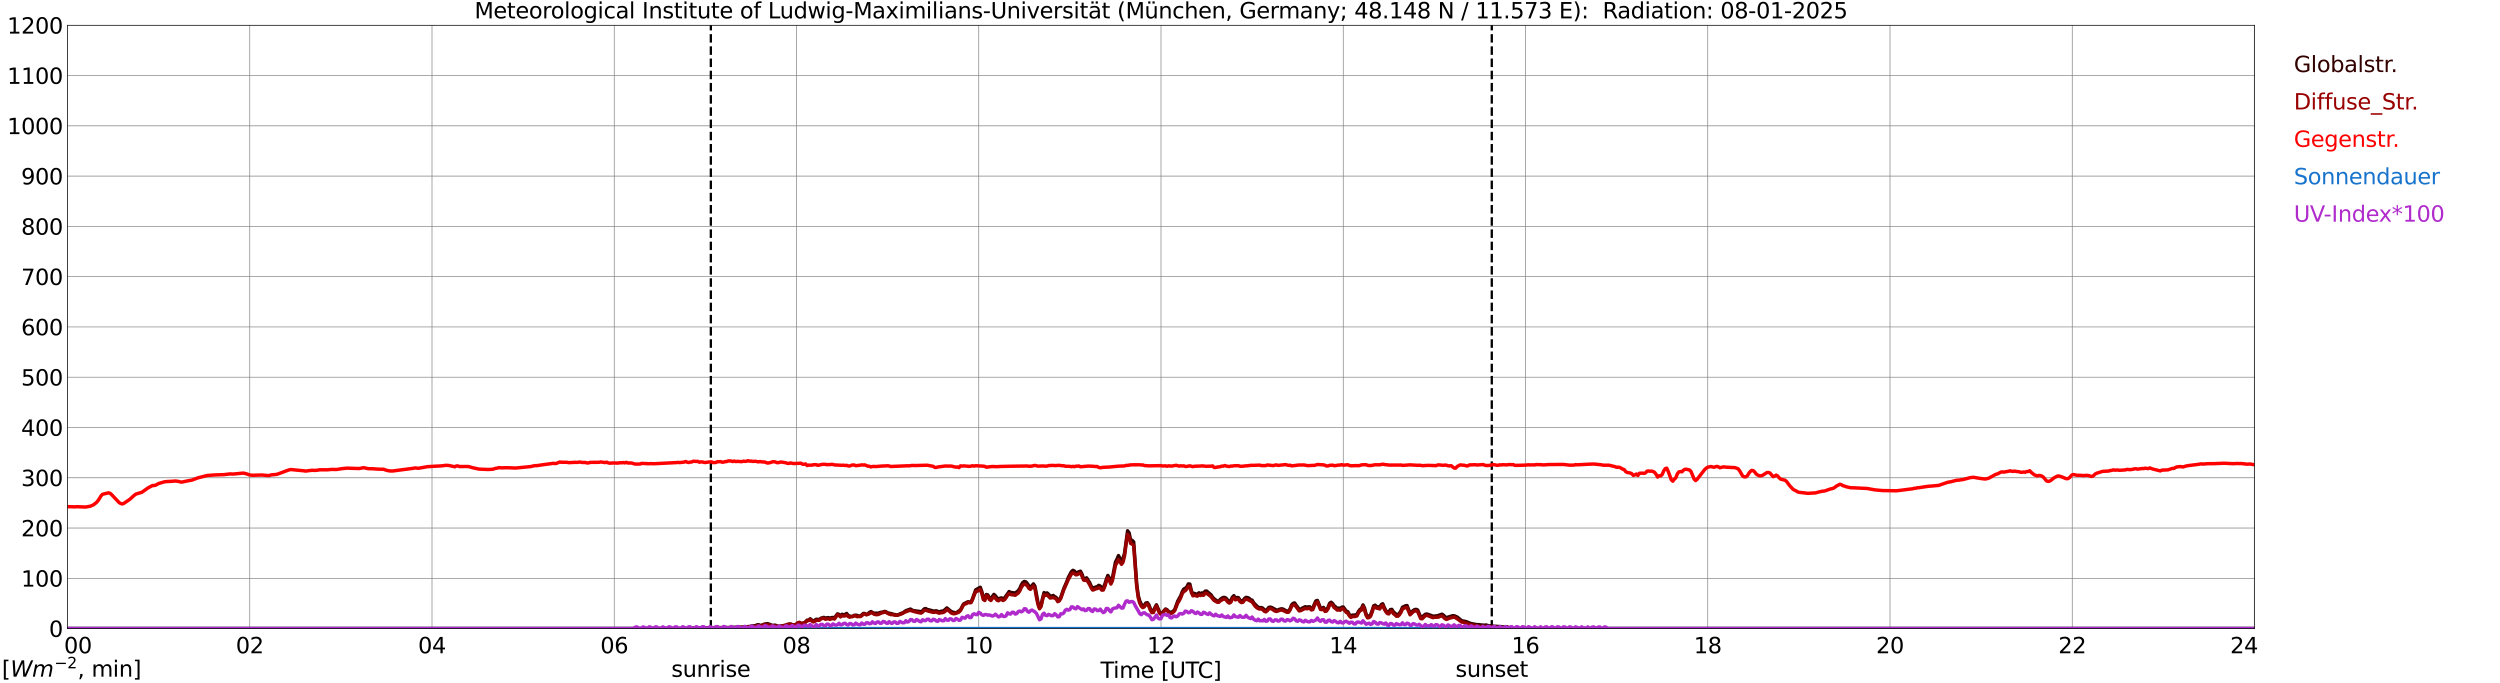 <?xml version="1.0" encoding="utf-8" standalone="no"?>
<!DOCTYPE svg PUBLIC "-//W3C//DTD SVG 1.1//EN"
  "http://www.w3.org/Graphics/SVG/1.1/DTD/svg11.dtd">
<svg xmlns:xlink="http://www.w3.org/1999/xlink" width="1085.4pt" height="296.64pt" viewBox="0 0 1085.4 296.64" xmlns="http://www.w3.org/2000/svg" version="1.1">
 <defs>
  <style type="text/css">*{stroke-linejoin: round; stroke-linecap: butt}</style>
 </defs>
 <g id="figure_1">
  <g id="patch_1">
   <path d="M 0 296.64 
L 1085.4 296.64 
L 1085.4 0 
L 0 0 
z
" style="fill: #ffffff"/>
  </g>
  <g id="axes_1">
   <g id="patch_2">
    <path d="M 29.306 272.909 
L 978.814 272.909 
L 978.814 10.976 
L 29.306 10.976 
z
" style="fill: #ffffff"/>
   </g>
   <g id="patch_3">
    <path d="M 978.814 272.909 
L 978.814 272.909 
L 978.814 10.976 
L 978.814 10.976 
z
" clip-path="url(#p14f63cdc38)" style="fill: #d3d3d3; opacity: 0.25; stroke: #d3d3d3; stroke-linejoin: miter"/>
   </g>
   <g id="matplotlib.axis_1">
    <g id="xtick_1">
     <g id="line2d_1">
      <path d="M 29.306 272.909 
L 29.306 10.976 
" clip-path="url(#p14f63cdc38)" style="fill: none; stroke: #808080; stroke-width: 0.3; stroke-linecap: square"/>
     </g>
     <g id="line2d_2"/>
     <g id="text_1">
      <!--    00 -->
      <g transform="translate(18.733 283.627) scale(0.095 -0.095)">
       <defs>
        <path id="DejaVuSans-20" transform="scale(0.016)"/>
        <path id="DejaVuSans-30" d="M 2034 4250 
Q 1547 4250 1301 3770 
Q 1056 3291 1056 2328 
Q 1056 1369 1301 889 
Q 1547 409 2034 409 
Q 2525 409 2770 889 
Q 3016 1369 3016 2328 
Q 3016 3291 2770 3770 
Q 2525 4250 2034 4250 
z
M 2034 4750 
Q 2819 4750 3233 4129 
Q 3647 3509 3647 2328 
Q 3647 1150 3233 529 
Q 2819 -91 2034 -91 
Q 1250 -91 836 529 
Q 422 1150 422 2328 
Q 422 3509 836 4129 
Q 1250 4750 2034 4750 
z
" transform="scale(0.016)"/>
       </defs>
       <use xlink:href="#DejaVuSans-20"/>
       <use xlink:href="#DejaVuSans-20" transform="translate(31.787 0)"/>
       <use xlink:href="#DejaVuSans-20" transform="translate(63.574 0)"/>
       <use xlink:href="#DejaVuSans-30" transform="translate(95.361 0)"/>
       <use xlink:href="#DejaVuSans-30" transform="translate(158.984 0)"/>
      </g>
     </g>
    </g>
    <g id="xtick_2">
     <g id="line2d_3">
      <path d="M 108.431 272.909 
L 108.431 10.976 
" clip-path="url(#p14f63cdc38)" style="fill: none; stroke: #808080; stroke-width: 0.3; stroke-linecap: square"/>
     </g>
     <g id="line2d_4"/>
     <g id="text_2">
      <!-- 02 -->
      <g transform="translate(102.387 283.627) scale(0.095 -0.095)">
       <defs>
        <path id="DejaVuSans-32" d="M 1228 531 
L 3431 531 
L 3431 0 
L 469 0 
L 469 531 
Q 828 903 1448 1529 
Q 2069 2156 2228 2338 
Q 2531 2678 2651 2914 
Q 2772 3150 2772 3378 
Q 2772 3750 2511 3984 
Q 2250 4219 1831 4219 
Q 1534 4219 1204 4116 
Q 875 4013 500 3803 
L 500 4441 
Q 881 4594 1212 4672 
Q 1544 4750 1819 4750 
Q 2544 4750 2975 4387 
Q 3406 4025 3406 3419 
Q 3406 3131 3298 2873 
Q 3191 2616 2906 2266 
Q 2828 2175 2409 1742 
Q 1991 1309 1228 531 
z
" transform="scale(0.016)"/>
       </defs>
       <use xlink:href="#DejaVuSans-30"/>
       <use xlink:href="#DejaVuSans-32" transform="translate(63.623 0)"/>
      </g>
     </g>
    </g>
    <g id="xtick_3">
     <g id="line2d_5">
      <path d="M 187.557 272.909 
L 187.557 10.976 
" clip-path="url(#p14f63cdc38)" style="fill: none; stroke: #808080; stroke-width: 0.3; stroke-linecap: square"/>
     </g>
     <g id="line2d_6"/>
     <g id="text_3">
      <!-- 04 -->
      <g transform="translate(181.513 283.627) scale(0.095 -0.095)">
       <defs>
        <path id="DejaVuSans-34" d="M 2419 4116 
L 825 1625 
L 2419 1625 
L 2419 4116 
z
M 2253 4666 
L 3047 4666 
L 3047 1625 
L 3713 1625 
L 3713 1100 
L 3047 1100 
L 3047 0 
L 2419 0 
L 2419 1100 
L 313 1100 
L 313 1709 
L 2253 4666 
z
" transform="scale(0.016)"/>
       </defs>
       <use xlink:href="#DejaVuSans-30"/>
       <use xlink:href="#DejaVuSans-34" transform="translate(63.623 0)"/>
      </g>
     </g>
    </g>
    <g id="xtick_4">
     <g id="line2d_7">
      <path d="M 266.683 272.909 
L 266.683 10.976 
" clip-path="url(#p14f63cdc38)" style="fill: none; stroke: #808080; stroke-width: 0.3; stroke-linecap: square"/>
     </g>
     <g id="line2d_8"/>
     <g id="text_4">
      <!-- 06 -->
      <g transform="translate(260.638 283.627) scale(0.095 -0.095)">
       <defs>
        <path id="DejaVuSans-36" d="M 2113 2584 
Q 1688 2584 1439 2293 
Q 1191 2003 1191 1497 
Q 1191 994 1439 701 
Q 1688 409 2113 409 
Q 2538 409 2786 701 
Q 3034 994 3034 1497 
Q 3034 2003 2786 2293 
Q 2538 2584 2113 2584 
z
M 3366 4563 
L 3366 3988 
Q 3128 4100 2886 4159 
Q 2644 4219 2406 4219 
Q 1781 4219 1451 3797 
Q 1122 3375 1075 2522 
Q 1259 2794 1537 2939 
Q 1816 3084 2150 3084 
Q 2853 3084 3261 2657 
Q 3669 2231 3669 1497 
Q 3669 778 3244 343 
Q 2819 -91 2113 -91 
Q 1303 -91 875 529 
Q 447 1150 447 2328 
Q 447 3434 972 4092 
Q 1497 4750 2381 4750 
Q 2619 4750 2861 4703 
Q 3103 4656 3366 4563 
z
" transform="scale(0.016)"/>
       </defs>
       <use xlink:href="#DejaVuSans-30"/>
       <use xlink:href="#DejaVuSans-36" transform="translate(63.623 0)"/>
      </g>
     </g>
    </g>
    <g id="xtick_5">
     <g id="line2d_9">
      <path d="M 345.808 272.909 
L 345.808 10.976 
" clip-path="url(#p14f63cdc38)" style="fill: none; stroke: #808080; stroke-width: 0.3; stroke-linecap: square"/>
     </g>
     <g id="line2d_10"/>
     <g id="text_5">
      <!-- 08 -->
      <g transform="translate(339.764 283.627) scale(0.095 -0.095)">
       <defs>
        <path id="DejaVuSans-38" d="M 2034 2216 
Q 1584 2216 1326 1975 
Q 1069 1734 1069 1313 
Q 1069 891 1326 650 
Q 1584 409 2034 409 
Q 2484 409 2743 651 
Q 3003 894 3003 1313 
Q 3003 1734 2745 1975 
Q 2488 2216 2034 2216 
z
M 1403 2484 
Q 997 2584 770 2862 
Q 544 3141 544 3541 
Q 544 4100 942 4425 
Q 1341 4750 2034 4750 
Q 2731 4750 3128 4425 
Q 3525 4100 3525 3541 
Q 3525 3141 3298 2862 
Q 3072 2584 2669 2484 
Q 3125 2378 3379 2068 
Q 3634 1759 3634 1313 
Q 3634 634 3220 271 
Q 2806 -91 2034 -91 
Q 1263 -91 848 271 
Q 434 634 434 1313 
Q 434 1759 690 2068 
Q 947 2378 1403 2484 
z
M 1172 3481 
Q 1172 3119 1398 2916 
Q 1625 2713 2034 2713 
Q 2441 2713 2670 2916 
Q 2900 3119 2900 3481 
Q 2900 3844 2670 4047 
Q 2441 4250 2034 4250 
Q 1625 4250 1398 4047 
Q 1172 3844 1172 3481 
z
" transform="scale(0.016)"/>
       </defs>
       <use xlink:href="#DejaVuSans-30"/>
       <use xlink:href="#DejaVuSans-38" transform="translate(63.623 0)"/>
      </g>
     </g>
    </g>
    <g id="xtick_6">
     <g id="line2d_11">
      <path d="M 424.934 272.909 
L 424.934 10.976 
" clip-path="url(#p14f63cdc38)" style="fill: none; stroke: #808080; stroke-width: 0.3; stroke-linecap: square"/>
     </g>
     <g id="line2d_12"/>
     <g id="text_6">
      <!-- 10 -->
      <g transform="translate(418.89 283.627) scale(0.095 -0.095)">
       <defs>
        <path id="DejaVuSans-31" d="M 794 531 
L 1825 531 
L 1825 4091 
L 703 3866 
L 703 4441 
L 1819 4666 
L 2450 4666 
L 2450 531 
L 3481 531 
L 3481 0 
L 794 0 
L 794 531 
z
" transform="scale(0.016)"/>
       </defs>
       <use xlink:href="#DejaVuSans-31"/>
       <use xlink:href="#DejaVuSans-30" transform="translate(63.623 0)"/>
      </g>
     </g>
    </g>
    <g id="xtick_7">
     <g id="line2d_13">
      <path d="M 504.06 272.909 
L 504.06 10.976 
" clip-path="url(#p14f63cdc38)" style="fill: none; stroke: #808080; stroke-width: 0.3; stroke-linecap: square"/>
     </g>
     <g id="line2d_14"/>
     <g id="text_7">
      <!-- 12 -->
      <g transform="translate(498.015 283.627) scale(0.095 -0.095)">
       <use xlink:href="#DejaVuSans-31"/>
       <use xlink:href="#DejaVuSans-32" transform="translate(63.623 0)"/>
      </g>
     </g>
    </g>
    <g id="xtick_8">
     <g id="line2d_15">
      <path d="M 583.185 272.909 
L 583.185 10.976 
" clip-path="url(#p14f63cdc38)" style="fill: none; stroke: #808080; stroke-width: 0.3; stroke-linecap: square"/>
     </g>
     <g id="line2d_16"/>
     <g id="text_8">
      <!-- 14 -->
      <g transform="translate(577.141 283.627) scale(0.095 -0.095)">
       <use xlink:href="#DejaVuSans-31"/>
       <use xlink:href="#DejaVuSans-34" transform="translate(63.623 0)"/>
      </g>
     </g>
    </g>
    <g id="xtick_9">
     <g id="line2d_17">
      <path d="M 662.311 272.909 
L 662.311 10.976 
" clip-path="url(#p14f63cdc38)" style="fill: none; stroke: #808080; stroke-width: 0.3; stroke-linecap: square"/>
     </g>
     <g id="line2d_18"/>
     <g id="text_9">
      <!-- 16 -->
      <g transform="translate(656.267 283.627) scale(0.095 -0.095)">
       <use xlink:href="#DejaVuSans-31"/>
       <use xlink:href="#DejaVuSans-36" transform="translate(63.623 0)"/>
      </g>
     </g>
    </g>
    <g id="xtick_10">
     <g id="line2d_19">
      <path d="M 741.437 272.909 
L 741.437 10.976 
" clip-path="url(#p14f63cdc38)" style="fill: none; stroke: #808080; stroke-width: 0.3; stroke-linecap: square"/>
     </g>
     <g id="line2d_20"/>
     <g id="text_10">
      <!-- 18 -->
      <g transform="translate(735.392 283.627) scale(0.095 -0.095)">
       <use xlink:href="#DejaVuSans-31"/>
       <use xlink:href="#DejaVuSans-38" transform="translate(63.623 0)"/>
      </g>
     </g>
    </g>
    <g id="xtick_11">
     <g id="line2d_21">
      <path d="M 820.562 272.909 
L 820.562 10.976 
" clip-path="url(#p14f63cdc38)" style="fill: none; stroke: #808080; stroke-width: 0.3; stroke-linecap: square"/>
     </g>
     <g id="line2d_22"/>
     <g id="text_11">
      <!-- 20 -->
      <g transform="translate(814.518 283.627) scale(0.095 -0.095)">
       <use xlink:href="#DejaVuSans-32"/>
       <use xlink:href="#DejaVuSans-30" transform="translate(63.623 0)"/>
      </g>
     </g>
    </g>
    <g id="xtick_12">
     <g id="line2d_23">
      <path d="M 899.688 272.909 
L 899.688 10.976 
" clip-path="url(#p14f63cdc38)" style="fill: none; stroke: #808080; stroke-width: 0.3; stroke-linecap: square"/>
     </g>
     <g id="line2d_24"/>
     <g id="text_12">
      <!-- 22 -->
      <g transform="translate(893.644 283.627) scale(0.095 -0.095)">
       <use xlink:href="#DejaVuSans-32"/>
       <use xlink:href="#DejaVuSans-32" transform="translate(63.623 0)"/>
      </g>
     </g>
    </g>
    <g id="xtick_13">
     <g id="line2d_25">
      <path d="M 978.814 272.909 
L 978.814 10.976 
" clip-path="url(#p14f63cdc38)" style="fill: none; stroke: #808080; stroke-width: 0.3; stroke-linecap: square"/>
     </g>
     <g id="line2d_26"/>
     <g id="text_13">
      <!-- 24    -->
      <g transform="translate(968.241 283.627) scale(0.095 -0.095)">
       <use xlink:href="#DejaVuSans-32"/>
       <use xlink:href="#DejaVuSans-34" transform="translate(63.623 0)"/>
       <use xlink:href="#DejaVuSans-20" transform="translate(127.246 0)"/>
       <use xlink:href="#DejaVuSans-20" transform="translate(159.033 0)"/>
       <use xlink:href="#DejaVuSans-20" transform="translate(190.82 0)"/>
      </g>
     </g>
    </g>
    <g id="text_14">
     <!-- Time [UTC] -->
     <g transform="translate(477.806 294.322) scale(0.095 -0.095)">
      <defs>
       <path id="DejaVuSans-54" d="M -19 4666 
L 3928 4666 
L 3928 4134 
L 2272 4134 
L 2272 0 
L 1638 0 
L 1638 4134 
L -19 4134 
L -19 4666 
z
" transform="scale(0.016)"/>
       <path id="DejaVuSans-69" d="M 603 3500 
L 1178 3500 
L 1178 0 
L 603 0 
L 603 3500 
z
M 603 4863 
L 1178 4863 
L 1178 4134 
L 603 4134 
L 603 4863 
z
" transform="scale(0.016)"/>
       <path id="DejaVuSans-6d" d="M 3328 2828 
Q 3544 3216 3844 3400 
Q 4144 3584 4550 3584 
Q 5097 3584 5394 3201 
Q 5691 2819 5691 2113 
L 5691 0 
L 5113 0 
L 5113 2094 
Q 5113 2597 4934 2840 
Q 4756 3084 4391 3084 
Q 3944 3084 3684 2787 
Q 3425 2491 3425 1978 
L 3425 0 
L 2847 0 
L 2847 2094 
Q 2847 2600 2669 2842 
Q 2491 3084 2119 3084 
Q 1678 3084 1418 2786 
Q 1159 2488 1159 1978 
L 1159 0 
L 581 0 
L 581 3500 
L 1159 3500 
L 1159 2956 
Q 1356 3278 1631 3431 
Q 1906 3584 2284 3584 
Q 2666 3584 2933 3390 
Q 3200 3197 3328 2828 
z
" transform="scale(0.016)"/>
       <path id="DejaVuSans-65" d="M 3597 1894 
L 3597 1613 
L 953 1613 
Q 991 1019 1311 708 
Q 1631 397 2203 397 
Q 2534 397 2845 478 
Q 3156 559 3463 722 
L 3463 178 
Q 3153 47 2828 -22 
Q 2503 -91 2169 -91 
Q 1331 -91 842 396 
Q 353 884 353 1716 
Q 353 2575 817 3079 
Q 1281 3584 2069 3584 
Q 2775 3584 3186 3129 
Q 3597 2675 3597 1894 
z
M 3022 2063 
Q 3016 2534 2758 2815 
Q 2500 3097 2075 3097 
Q 1594 3097 1305 2825 
Q 1016 2553 972 2059 
L 3022 2063 
z
" transform="scale(0.016)"/>
       <path id="DejaVuSans-5b" d="M 550 4863 
L 1875 4863 
L 1875 4416 
L 1125 4416 
L 1125 -397 
L 1875 -397 
L 1875 -844 
L 550 -844 
L 550 4863 
z
" transform="scale(0.016)"/>
       <path id="DejaVuSans-55" d="M 556 4666 
L 1191 4666 
L 1191 1831 
Q 1191 1081 1462 751 
Q 1734 422 2344 422 
Q 2950 422 3222 751 
Q 3494 1081 3494 1831 
L 3494 4666 
L 4128 4666 
L 4128 1753 
Q 4128 841 3676 375 
Q 3225 -91 2344 -91 
Q 1459 -91 1007 375 
Q 556 841 556 1753 
L 556 4666 
z
" transform="scale(0.016)"/>
       <path id="DejaVuSans-43" d="M 4122 4306 
L 4122 3641 
Q 3803 3938 3442 4084 
Q 3081 4231 2675 4231 
Q 1875 4231 1450 3742 
Q 1025 3253 1025 2328 
Q 1025 1406 1450 917 
Q 1875 428 2675 428 
Q 3081 428 3442 575 
Q 3803 722 4122 1019 
L 4122 359 
Q 3791 134 3420 21 
Q 3050 -91 2638 -91 
Q 1578 -91 968 557 
Q 359 1206 359 2328 
Q 359 3453 968 4101 
Q 1578 4750 2638 4750 
Q 3056 4750 3426 4639 
Q 3797 4528 4122 4306 
z
" transform="scale(0.016)"/>
       <path id="DejaVuSans-5d" d="M 1947 4863 
L 1947 -844 
L 622 -844 
L 622 -397 
L 1369 -397 
L 1369 4416 
L 622 4416 
L 622 4863 
L 1947 4863 
z
" transform="scale(0.016)"/>
      </defs>
      <use xlink:href="#DejaVuSans-54"/>
      <use xlink:href="#DejaVuSans-69" transform="translate(57.959 0)"/>
      <use xlink:href="#DejaVuSans-6d" transform="translate(85.742 0)"/>
      <use xlink:href="#DejaVuSans-65" transform="translate(183.154 0)"/>
      <use xlink:href="#DejaVuSans-20" transform="translate(244.678 0)"/>
      <use xlink:href="#DejaVuSans-5b" transform="translate(276.465 0)"/>
      <use xlink:href="#DejaVuSans-55" transform="translate(315.479 0)"/>
      <use xlink:href="#DejaVuSans-54" transform="translate(388.672 0)"/>
      <use xlink:href="#DejaVuSans-43" transform="translate(443.881 0)"/>
      <use xlink:href="#DejaVuSans-5d" transform="translate(513.705 0)"/>
     </g>
    </g>
   </g>
   <g id="matplotlib.axis_2">
    <g id="ytick_1">
     <g id="line2d_27">
      <path d="M 29.306 272.909 
L 978.814 272.909 
" clip-path="url(#p14f63cdc38)" style="fill: none; stroke: #808080; stroke-width: 0.3; stroke-linecap: square"/>
     </g>
     <g id="line2d_28"/>
     <g id="text_15">
      <!-- 0 -->
      <g transform="translate(21.261 276.518) scale(0.095 -0.095)">
       <use xlink:href="#DejaVuSans-30"/>
      </g>
     </g>
    </g>
    <g id="ytick_2">
     <g id="line2d_29">
      <path d="M 29.306 251.081 
L 978.814 251.081 
" clip-path="url(#p14f63cdc38)" style="fill: none; stroke: #808080; stroke-width: 0.3; stroke-linecap: square"/>
     </g>
     <g id="line2d_30"/>
     <g id="text_16">
      <!-- 100 -->
      <g transform="translate(9.173 254.69) scale(0.095 -0.095)">
       <use xlink:href="#DejaVuSans-31"/>
       <use xlink:href="#DejaVuSans-30" transform="translate(63.623 0)"/>
       <use xlink:href="#DejaVuSans-30" transform="translate(127.246 0)"/>
      </g>
     </g>
    </g>
    <g id="ytick_3">
     <g id="line2d_31">
      <path d="M 29.306 229.253 
L 978.814 229.253 
" clip-path="url(#p14f63cdc38)" style="fill: none; stroke: #808080; stroke-width: 0.3; stroke-linecap: square"/>
     </g>
     <g id="line2d_32"/>
     <g id="text_17">
      <!-- 200 -->
      <g transform="translate(9.173 232.863) scale(0.095 -0.095)">
       <use xlink:href="#DejaVuSans-32"/>
       <use xlink:href="#DejaVuSans-30" transform="translate(63.623 0)"/>
       <use xlink:href="#DejaVuSans-30" transform="translate(127.246 0)"/>
      </g>
     </g>
    </g>
    <g id="ytick_4">
     <g id="line2d_33">
      <path d="M 29.306 207.426 
L 978.814 207.426 
" clip-path="url(#p14f63cdc38)" style="fill: none; stroke: #808080; stroke-width: 0.3; stroke-linecap: square"/>
     </g>
     <g id="line2d_34"/>
     <g id="text_18">
      <!-- 300 -->
      <g transform="translate(9.173 211.035) scale(0.095 -0.095)">
       <defs>
        <path id="DejaVuSans-33" d="M 2597 2516 
Q 3050 2419 3304 2112 
Q 3559 1806 3559 1356 
Q 3559 666 3084 287 
Q 2609 -91 1734 -91 
Q 1441 -91 1130 -33 
Q 819 25 488 141 
L 488 750 
Q 750 597 1062 519 
Q 1375 441 1716 441 
Q 2309 441 2620 675 
Q 2931 909 2931 1356 
Q 2931 1769 2642 2001 
Q 2353 2234 1838 2234 
L 1294 2234 
L 1294 2753 
L 1863 2753 
Q 2328 2753 2575 2939 
Q 2822 3125 2822 3475 
Q 2822 3834 2567 4026 
Q 2313 4219 1838 4219 
Q 1578 4219 1281 4162 
Q 984 4106 628 3988 
L 628 4550 
Q 988 4650 1302 4700 
Q 1616 4750 1894 4750 
Q 2613 4750 3031 4423 
Q 3450 4097 3450 3541 
Q 3450 3153 3228 2886 
Q 3006 2619 2597 2516 
z
" transform="scale(0.016)"/>
       </defs>
       <use xlink:href="#DejaVuSans-33"/>
       <use xlink:href="#DejaVuSans-30" transform="translate(63.623 0)"/>
       <use xlink:href="#DejaVuSans-30" transform="translate(127.246 0)"/>
      </g>
     </g>
    </g>
    <g id="ytick_5">
     <g id="line2d_35">
      <path d="M 29.306 185.598 
L 978.814 185.598 
" clip-path="url(#p14f63cdc38)" style="fill: none; stroke: #808080; stroke-width: 0.3; stroke-linecap: square"/>
     </g>
     <g id="line2d_36"/>
     <g id="text_19">
      <!-- 400 -->
      <g transform="translate(9.173 189.207) scale(0.095 -0.095)">
       <use xlink:href="#DejaVuSans-34"/>
       <use xlink:href="#DejaVuSans-30" transform="translate(63.623 0)"/>
       <use xlink:href="#DejaVuSans-30" transform="translate(127.246 0)"/>
      </g>
     </g>
    </g>
    <g id="ytick_6">
     <g id="line2d_37">
      <path d="M 29.306 163.77 
L 978.814 163.77 
" clip-path="url(#p14f63cdc38)" style="fill: none; stroke: #808080; stroke-width: 0.3; stroke-linecap: square"/>
     </g>
     <g id="line2d_38"/>
     <g id="text_20">
      <!-- 500 -->
      <g transform="translate(9.173 167.379) scale(0.095 -0.095)">
       <defs>
        <path id="DejaVuSans-35" d="M 691 4666 
L 3169 4666 
L 3169 4134 
L 1269 4134 
L 1269 2991 
Q 1406 3038 1543 3061 
Q 1681 3084 1819 3084 
Q 2600 3084 3056 2656 
Q 3513 2228 3513 1497 
Q 3513 744 3044 326 
Q 2575 -91 1722 -91 
Q 1428 -91 1123 -41 
Q 819 9 494 109 
L 494 744 
Q 775 591 1075 516 
Q 1375 441 1709 441 
Q 2250 441 2565 725 
Q 2881 1009 2881 1497 
Q 2881 1984 2565 2268 
Q 2250 2553 1709 2553 
Q 1456 2553 1204 2497 
Q 953 2441 691 2322 
L 691 4666 
z
" transform="scale(0.016)"/>
       </defs>
       <use xlink:href="#DejaVuSans-35"/>
       <use xlink:href="#DejaVuSans-30" transform="translate(63.623 0)"/>
       <use xlink:href="#DejaVuSans-30" transform="translate(127.246 0)"/>
      </g>
     </g>
    </g>
    <g id="ytick_7">
     <g id="line2d_39">
      <path d="M 29.306 141.942 
L 978.814 141.942 
" clip-path="url(#p14f63cdc38)" style="fill: none; stroke: #808080; stroke-width: 0.3; stroke-linecap: square"/>
     </g>
     <g id="line2d_40"/>
     <g id="text_21">
      <!-- 600 -->
      <g transform="translate(9.173 145.551) scale(0.095 -0.095)">
       <use xlink:href="#DejaVuSans-36"/>
       <use xlink:href="#DejaVuSans-30" transform="translate(63.623 0)"/>
       <use xlink:href="#DejaVuSans-30" transform="translate(127.246 0)"/>
      </g>
     </g>
    </g>
    <g id="ytick_8">
     <g id="line2d_41">
      <path d="M 29.306 120.114 
L 978.814 120.114 
" clip-path="url(#p14f63cdc38)" style="fill: none; stroke: #808080; stroke-width: 0.3; stroke-linecap: square"/>
     </g>
     <g id="line2d_42"/>
     <g id="text_22">
      <!-- 700 -->
      <g transform="translate(9.173 123.724) scale(0.095 -0.095)">
       <defs>
        <path id="DejaVuSans-37" d="M 525 4666 
L 3525 4666 
L 3525 4397 
L 1831 0 
L 1172 0 
L 2766 4134 
L 525 4134 
L 525 4666 
z
" transform="scale(0.016)"/>
       </defs>
       <use xlink:href="#DejaVuSans-37"/>
       <use xlink:href="#DejaVuSans-30" transform="translate(63.623 0)"/>
       <use xlink:href="#DejaVuSans-30" transform="translate(127.246 0)"/>
      </g>
     </g>
    </g>
    <g id="ytick_9">
     <g id="line2d_43">
      <path d="M 29.306 98.287 
L 978.814 98.287 
" clip-path="url(#p14f63cdc38)" style="fill: none; stroke: #808080; stroke-width: 0.3; stroke-linecap: square"/>
     </g>
     <g id="line2d_44"/>
     <g id="text_23">
      <!-- 800 -->
      <g transform="translate(9.173 101.896) scale(0.095 -0.095)">
       <use xlink:href="#DejaVuSans-38"/>
       <use xlink:href="#DejaVuSans-30" transform="translate(63.623 0)"/>
       <use xlink:href="#DejaVuSans-30" transform="translate(127.246 0)"/>
      </g>
     </g>
    </g>
    <g id="ytick_10">
     <g id="line2d_45">
      <path d="M 29.306 76.459 
L 978.814 76.459 
" clip-path="url(#p14f63cdc38)" style="fill: none; stroke: #808080; stroke-width: 0.3; stroke-linecap: square"/>
     </g>
     <g id="line2d_46"/>
     <g id="text_24">
      <!-- 900 -->
      <g transform="translate(9.173 80.068) scale(0.095 -0.095)">
       <defs>
        <path id="DejaVuSans-39" d="M 703 97 
L 703 672 
Q 941 559 1184 500 
Q 1428 441 1663 441 
Q 2288 441 2617 861 
Q 2947 1281 2994 2138 
Q 2813 1869 2534 1725 
Q 2256 1581 1919 1581 
Q 1219 1581 811 2004 
Q 403 2428 403 3163 
Q 403 3881 828 4315 
Q 1253 4750 1959 4750 
Q 2769 4750 3195 4129 
Q 3622 3509 3622 2328 
Q 3622 1225 3098 567 
Q 2575 -91 1691 -91 
Q 1453 -91 1209 -44 
Q 966 3 703 97 
z
M 1959 2075 
Q 2384 2075 2632 2365 
Q 2881 2656 2881 3163 
Q 2881 3666 2632 3958 
Q 2384 4250 1959 4250 
Q 1534 4250 1286 3958 
Q 1038 3666 1038 3163 
Q 1038 2656 1286 2365 
Q 1534 2075 1959 2075 
z
" transform="scale(0.016)"/>
       </defs>
       <use xlink:href="#DejaVuSans-39"/>
       <use xlink:href="#DejaVuSans-30" transform="translate(63.623 0)"/>
       <use xlink:href="#DejaVuSans-30" transform="translate(127.246 0)"/>
      </g>
     </g>
    </g>
    <g id="ytick_11">
     <g id="line2d_47">
      <path d="M 29.306 54.631 
L 978.814 54.631 
" clip-path="url(#p14f63cdc38)" style="fill: none; stroke: #808080; stroke-width: 0.3; stroke-linecap: square"/>
     </g>
     <g id="line2d_48"/>
     <g id="text_25">
      <!-- 1000 -->
      <g transform="translate(3.128 58.24) scale(0.095 -0.095)">
       <use xlink:href="#DejaVuSans-31"/>
       <use xlink:href="#DejaVuSans-30" transform="translate(63.623 0)"/>
       <use xlink:href="#DejaVuSans-30" transform="translate(127.246 0)"/>
       <use xlink:href="#DejaVuSans-30" transform="translate(190.869 0)"/>
      </g>
     </g>
    </g>
    <g id="ytick_12">
     <g id="line2d_49">
      <path d="M 29.306 32.803 
L 978.814 32.803 
" clip-path="url(#p14f63cdc38)" style="fill: none; stroke: #808080; stroke-width: 0.3; stroke-linecap: square"/>
     </g>
     <g id="line2d_50"/>
     <g id="text_26">
      <!-- 1100 -->
      <g transform="translate(3.128 36.413) scale(0.095 -0.095)">
       <use xlink:href="#DejaVuSans-31"/>
       <use xlink:href="#DejaVuSans-31" transform="translate(63.623 0)"/>
       <use xlink:href="#DejaVuSans-30" transform="translate(127.246 0)"/>
       <use xlink:href="#DejaVuSans-30" transform="translate(190.869 0)"/>
      </g>
     </g>
    </g>
    <g id="ytick_13">
     <g id="line2d_51">
      <path d="M 29.306 10.976 
L 978.814 10.976 
" clip-path="url(#p14f63cdc38)" style="fill: none; stroke: #808080; stroke-width: 0.3; stroke-linecap: square"/>
     </g>
     <g id="line2d_52"/>
     <g id="text_27">
      <!-- 1200 -->
      <g transform="translate(3.128 14.585) scale(0.095 -0.095)">
       <use xlink:href="#DejaVuSans-31"/>
       <use xlink:href="#DejaVuSans-32" transform="translate(63.623 0)"/>
       <use xlink:href="#DejaVuSans-30" transform="translate(127.246 0)"/>
       <use xlink:href="#DejaVuSans-30" transform="translate(190.869 0)"/>
      </g>
     </g>
    </g>
   </g>
   <g id="line2d_53">
    <path d="M 308.619 272.909 
L 308.619 10.976 
" clip-path="url(#p14f63cdc38)" style="fill: none; stroke-dasharray: 3.7,1.6; stroke-dashoffset: 0; stroke: #000000"/>
   </g>
   <g id="line2d_54">
    <path d="M 647.673 272.909 
L 647.673 10.976 
" clip-path="url(#p14f63cdc38)" style="fill: none; stroke-dasharray: 3.7,1.6; stroke-dashoffset: 0; stroke: #000000"/>
   </g>
   <g id="line2d_55">
    <path d="M 29.306 272.909 
L 300.311 272.909 
L 300.971 272.684 
L 302.289 272.651 
L 307.564 272.584 
L 310.202 272.483 
L 316.136 272.448 
L 317.455 272.363 
L 322.071 272.28 
L 324.708 272.042 
L 325.368 272.027 
L 326.027 271.841 
L 328.005 271.621 
L 328.665 271.3 
L 329.324 271.2 
L 329.983 271.503 
L 330.643 271.486 
L 331.961 270.946 
L 333.28 270.761 
L 334.599 271.232 
L 335.258 271.536 
L 336.577 271.418 
L 337.896 271.959 
L 341.193 271.486 
L 341.852 271.182 
L 343.171 270.912 
L 344.49 271.35 
L 345.149 271.232 
L 345.808 270.946 
L 346.468 270.508 
L 347.127 270.255 
L 347.787 270.761 
L 348.446 270.676 
L 349.105 270.455 
L 349.765 269.934 
L 350.424 269.242 
L 351.083 269.274 
L 351.743 268.65 
L 353.062 269.713 
L 354.38 268.853 
L 355.699 268.989 
L 356.359 268.43 
L 357.677 268.043 
L 358.337 268.347 
L 359.655 268.126 
L 360.315 268.43 
L 360.974 268.144 
L 361.634 268.076 
L 362.293 268.279 
L 363.612 266.507 
L 364.271 266.76 
L 364.93 267.384 
L 365.59 266.71 
L 366.249 266.86 
L 366.909 266.81 
L 367.568 266.336 
L 368.227 267.164 
L 368.887 267.552 
L 370.206 267.62 
L 370.865 267.164 
L 371.524 267.081 
L 372.184 267.199 
L 372.843 267.52 
L 373.502 267.434 
L 374.162 266.978 
L 374.821 266.336 
L 375.481 266.354 
L 376.14 266.81 
L 376.799 266.539 
L 377.459 265.915 
L 378.118 265.527 
L 379.437 266.236 
L 381.415 266.203 
L 382.074 265.933 
L 383.393 265.695 
L 384.053 265.442 
L 384.712 265.629 
L 385.371 266.068 
L 387.349 266.522 
L 388.009 266.76 
L 388.668 266.843 
L 389.328 267.096 
L 390.646 266.59 
L 391.306 266.269 
L 391.965 266.083 
L 393.284 265.138 
L 395.262 264.429 
L 396.581 265.173 
L 397.24 265.173 
L 398.559 265.376 
L 399.878 265.562 
L 400.537 265.206 
L 401.196 264.396 
L 401.856 264.21 
L 402.515 264.582 
L 404.493 265.07 
L 405.153 265.273 
L 405.812 265.324 
L 406.471 265.156 
L 407.79 265.712 
L 408.45 265.409 
L 409.109 265.341 
L 409.768 265.138 
L 411.087 263.94 
L 412.406 265.055 
L 413.065 265.527 
L 413.725 265.797 
L 414.384 265.915 
L 415.043 266.168 
L 417.022 264.734 
L 418.34 262.218 
L 420.318 261.222 
L 420.978 261.408 
L 421.637 261.307 
L 422.297 259.736 
L 423.615 256.091 
L 425.593 254.975 
L 426.253 256.782 
L 426.912 259.45 
L 427.572 260.092 
L 428.231 258.116 
L 428.89 258.302 
L 429.55 259.703 
L 430.209 260.006 
L 430.869 258.926 
L 431.528 258.066 
L 432.187 258.673 
L 432.847 259.585 
L 433.506 260.074 
L 434.165 259.72 
L 434.825 259.585 
L 435.484 259.956 
L 436.144 259.618 
L 438.122 256.833 
L 438.781 257.221 
L 440.1 257.374 
L 440.759 257.492 
L 442.078 256.462 
L 442.737 255.516 
L 443.397 253.98 
L 444.056 252.899 
L 444.716 252.443 
L 445.375 252.613 
L 446.034 253.373 
L 446.694 254.436 
L 447.353 255.01 
L 448.672 253.508 
L 449.331 254.536 
L 450.65 261.643 
L 451.309 263.704 
L 451.969 262.977 
L 452.628 259.803 
L 453.287 257.289 
L 453.947 257.66 
L 454.606 257.424 
L 455.266 258.016 
L 455.925 258.826 
L 456.584 258.775 
L 457.244 258.522 
L 457.903 259.044 
L 458.563 259.4 
L 459.222 260.631 
L 459.881 260.362 
L 460.541 259.349 
L 461.859 255.499 
L 463.178 252.478 
L 463.838 250.671 
L 465.156 248.206 
L 465.816 247.615 
L 466.475 247.92 
L 467.134 248.68 
L 467.794 248.577 
L 468.453 248.206 
L 469.113 248.003 
L 469.772 249.304 
L 470.431 251.177 
L 471.091 251.33 
L 471.75 250.874 
L 473.069 252.949 
L 473.728 254.436 
L 474.388 255.348 
L 475.706 254.892 
L 476.366 254.722 
L 477.025 254.133 
L 477.685 254.419 
L 478.344 255.296 
L 479.003 255.213 
L 479.663 253.694 
L 480.322 251.533 
L 480.981 249.843 
L 481.641 250.974 
L 482.3 252.478 
L 482.96 250.992 
L 484.278 244.07 
L 484.938 242.771 
L 485.597 241.217 
L 486.256 242.415 
L 486.916 243.21 
L 487.575 242.45 
L 488.235 240.187 
L 489.553 230.447 
L 490.213 231.325 
L 490.872 234.398 
L 491.532 234.584 
L 492.191 235.276 
L 493.51 253.491 
L 494.169 258.487 
L 494.828 260.869 
L 495.488 262.303 
L 496.147 263.13 
L 496.807 262.809 
L 497.466 261.814 
L 498.125 261.661 
L 498.785 262.538 
L 499.444 264.311 
L 500.103 265.341 
L 500.763 265.256 
L 501.422 263.772 
L 502.082 262.589 
L 503.4 265.629 
L 504.06 266.371 
L 504.719 266.101 
L 505.379 265.105 
L 506.038 264.396 
L 506.697 264.734 
L 507.357 265.459 
L 508.016 265.948 
L 508.675 265.73 
L 509.335 265.359 
L 509.994 264.699 
L 511.313 261.037 
L 512.632 258.64 
L 513.291 256.868 
L 513.95 255.735 
L 514.61 255.449 
L 515.269 254.807 
L 515.929 253.508 
L 516.588 253.591 
L 517.247 256.444 
L 517.907 257.931 
L 518.566 257.627 
L 519.226 257.913 
L 519.885 257.998 
L 520.544 257.374 
L 521.204 257.828 
L 521.863 257.407 
L 522.522 257.642 
L 523.182 256.697 
L 523.841 256.597 
L 525.819 258.284 
L 526.479 259.314 
L 527.138 259.989 
L 528.457 260.952 
L 529.116 261.037 
L 529.776 260.26 
L 530.435 259.72 
L 531.094 259.382 
L 531.754 259.382 
L 532.413 259.803 
L 533.073 260.615 
L 533.732 261.137 
L 534.391 260.681 
L 535.051 259.282 
L 535.71 258.623 
L 536.369 259.788 
L 537.029 259.415 
L 537.688 259.483 
L 538.348 260.53 
L 539.007 260.986 
L 539.666 260.733 
L 540.326 259.838 
L 540.985 259.349 
L 541.644 259.467 
L 542.304 259.753 
L 542.963 260.362 
L 543.623 260.58 
L 544.282 261.696 
L 545.601 263.062 
L 546.26 263.619 
L 546.919 263.89 
L 547.579 263.754 
L 548.238 264.042 
L 548.898 264.717 
L 549.557 265.088 
L 550.216 264.531 
L 550.876 263.704 
L 551.535 263.586 
L 552.195 263.789 
L 554.173 264.87 
L 554.832 264.852 
L 555.491 264.531 
L 556.151 264.346 
L 556.81 264.346 
L 558.129 265.02 
L 558.788 265.341 
L 559.448 265.273 
L 560.107 264.328 
L 560.766 262.624 
L 561.426 261.932 
L 562.085 261.779 
L 562.745 262.809 
L 563.404 263.601 
L 564.063 264.616 
L 564.723 264.496 
L 565.382 264.042 
L 566.701 263.416 
L 567.36 263.619 
L 568.02 263.468 
L 568.679 263.468 
L 569.338 264.261 
L 569.998 264.058 
L 570.657 262.268 
L 571.317 260.901 
L 571.976 260.698 
L 573.295 263.99 
L 573.954 264.143 
L 574.613 263.721 
L 575.273 264.785 
L 575.932 264.599 
L 576.592 263.687 
L 577.251 261.964 
L 577.91 261.475 
L 578.57 262.032 
L 579.229 263.03 
L 579.889 263.501 
L 580.548 264.176 
L 581.207 264.007 
L 581.867 264.193 
L 582.526 263.619 
L 583.185 263.536 
L 584.504 265.324 
L 585.164 265.577 
L 585.823 266.81 
L 586.482 267.417 
L 587.142 267.063 
L 587.801 267.081 
L 589.12 266.81 
L 589.779 265.476 
L 590.439 264.616 
L 591.098 264.176 
L 591.757 262.641 
L 592.417 263.94 
L 593.076 266.557 
L 593.736 267.755 
L 594.395 267.602 
L 595.054 266.895 
L 595.714 265.188 
L 596.373 263.062 
L 597.032 262.741 
L 597.692 263.401 
L 598.351 263.451 
L 599.011 263.721 
L 599.67 262.506 
L 600.329 262.135 
L 600.989 263.754 
L 601.648 265.038 
L 602.307 265.78 
L 602.967 265.865 
L 603.626 264.667 
L 604.286 264.564 
L 604.945 265.629 
L 606.264 266.81 
L 606.923 266.81 
L 607.582 266.219 
L 608.242 265.223 
L 608.901 263.636 
L 610.22 263.012 
L 610.879 262.91 
L 612.198 266.236 
L 612.858 265.797 
L 613.517 265.07 
L 614.176 264.667 
L 614.836 264.549 
L 615.495 264.852 
L 616.814 267.958 
L 617.473 267.873 
L 618.792 266.71 
L 619.451 266.574 
L 621.429 267.231 
L 622.089 267.535 
L 624.067 267.349 
L 626.045 266.657 
L 626.705 267.081 
L 627.364 267.773 
L 628.023 268.144 
L 630.661 267.317 
L 631.32 267.317 
L 632.639 267.891 
L 634.617 269.495 
L 636.595 269.899 
L 638.573 270.709 
L 639.892 270.946 
L 641.211 271.2 
L 641.87 271.182 
L 643.189 271.35 
L 644.508 271.453 
L 645.167 271.335 
L 646.486 271.724 
L 647.145 271.706 
L 648.464 271.874 
L 651.761 272.06 
L 653.08 272.245 
L 654.399 272.127 
L 655.058 272.909 
L 978.154 272.909 
L 978.154 272.909 
" clip-path="url(#p14f63cdc38)" style="fill: none; stroke: #330000; stroke-width: 1.5; stroke-linecap: square"/>
   </g>
   <g id="line2d_56">
    <path d="M 29.306 272.909 
L 300.311 272.909 
L 300.971 272.749 
L 302.289 272.708 
L 303.608 272.708 
L 310.861 272.625 
L 312.18 272.581 
L 314.158 272.625 
L 318.774 272.54 
L 321.411 272.457 
L 322.071 272.457 
L 323.39 272.289 
L 324.049 272.204 
L 325.368 272.204 
L 326.027 272.036 
L 326.686 271.994 
L 327.346 272.079 
L 328.005 271.953 
L 328.665 271.658 
L 329.324 271.575 
L 329.983 271.826 
L 330.643 271.702 
L 331.302 271.366 
L 331.961 271.239 
L 333.94 271.324 
L 335.258 271.743 
L 337.236 271.826 
L 337.896 271.994 
L 338.555 271.994 
L 341.193 271.407 
L 341.852 271.071 
L 343.171 270.988 
L 344.49 271.49 
L 345.149 271.324 
L 345.808 270.988 
L 346.468 270.316 
L 347.127 270.233 
L 347.787 270.652 
L 349.105 270.484 
L 349.765 270.106 
L 350.424 269.56 
L 351.083 269.392 
L 351.743 269.056 
L 353.062 270.021 
L 353.721 269.77 
L 354.38 269.307 
L 355.699 269.307 
L 356.359 268.762 
L 357.018 268.469 
L 357.677 268.428 
L 358.337 268.847 
L 359.655 268.596 
L 360.315 268.93 
L 360.974 268.637 
L 361.634 268.552 
L 362.293 268.762 
L 363.612 266.873 
L 364.271 267.21 
L 364.93 267.838 
L 365.59 267.293 
L 366.249 267.461 
L 366.909 267.378 
L 367.568 267 
L 368.227 267.67 
L 368.887 267.965 
L 369.546 267.755 
L 370.206 267.714 
L 370.865 267.293 
L 371.524 267.461 
L 372.184 267.755 
L 372.843 267.629 
L 373.502 267.714 
L 374.162 267.336 
L 374.821 266.664 
L 375.481 266.537 
L 376.14 266.915 
L 376.799 266.747 
L 377.459 266.454 
L 378.118 266.033 
L 378.777 266.16 
L 379.437 266.622 
L 380.096 266.832 
L 380.756 266.873 
L 381.415 266.747 
L 382.734 266.118 
L 383.393 265.992 
L 384.053 265.655 
L 384.712 265.909 
L 386.031 266.622 
L 386.69 266.832 
L 387.349 266.832 
L 388.668 267.124 
L 389.987 267.041 
L 391.306 266.579 
L 391.965 266.286 
L 392.624 265.867 
L 394.603 265.11 
L 395.262 265.027 
L 397.899 265.782 
L 399.878 266.201 
L 400.537 265.782 
L 401.196 265.068 
L 401.856 264.942 
L 403.175 265.363 
L 404.493 265.699 
L 405.153 265.867 
L 405.812 265.824 
L 406.471 265.655 
L 407.131 266.033 
L 407.79 266.245 
L 408.45 266.033 
L 409.109 265.992 
L 409.768 265.824 
L 410.428 265.321 
L 411.087 264.649 
L 411.746 265.027 
L 413.065 266.16 
L 413.725 266.413 
L 414.384 266.496 
L 415.043 266.201 
L 415.703 266.033 
L 416.362 265.741 
L 417.022 265.027 
L 418.34 262.549 
L 419.659 262.004 
L 420.318 261.458 
L 420.978 261.753 
L 421.637 261.585 
L 422.297 260.157 
L 422.956 258.352 
L 423.615 256.883 
L 424.275 256.673 
L 425.593 255.918 
L 426.253 257.597 
L 426.912 260.284 
L 427.572 260.703 
L 428.231 258.605 
L 428.89 258.898 
L 429.55 260.284 
L 430.209 260.703 
L 430.869 259.738 
L 431.528 259.066 
L 432.187 259.738 
L 432.847 260.576 
L 433.506 260.829 
L 434.165 260.325 
L 434.825 260.325 
L 435.484 260.703 
L 436.144 260.367 
L 436.803 259.485 
L 437.462 258.393 
L 438.122 257.765 
L 438.781 258.142 
L 440.1 258.31 
L 440.759 258.437 
L 442.078 257.514 
L 442.737 256.547 
L 443.397 255.078 
L 444.056 254.071 
L 444.716 253.609 
L 445.375 253.777 
L 446.034 254.364 
L 446.694 255.414 
L 447.353 255.877 
L 448.672 254.408 
L 449.331 255.499 
L 449.991 259.319 
L 450.65 262.466 
L 451.309 264.313 
L 451.969 263.39 
L 452.628 260.41 
L 453.287 258.227 
L 453.947 258.52 
L 454.606 258.269 
L 455.925 259.653 
L 457.244 259.402 
L 458.563 260.03 
L 459.222 261.207 
L 459.881 260.912 
L 460.541 259.821 
L 461.859 256.045 
L 463.838 251.553 
L 465.156 249.243 
L 465.816 248.739 
L 466.475 249.075 
L 467.134 249.579 
L 467.794 249.453 
L 468.453 248.907 
L 469.113 248.866 
L 469.772 250.166 
L 470.431 251.845 
L 471.091 252.013 
L 471.75 251.679 
L 473.069 253.818 
L 473.728 255.204 
L 474.388 256.169 
L 475.047 256.001 
L 475.706 255.623 
L 476.366 255.54 
L 477.025 255.163 
L 477.685 255.414 
L 478.344 256.211 
L 479.003 256.169 
L 479.663 254.659 
L 480.322 252.517 
L 480.981 250.922 
L 481.641 252.057 
L 482.3 253.567 
L 482.96 252.181 
L 484.278 245.508 
L 485.597 242.989 
L 486.916 245.004 
L 487.575 244.081 
L 488.235 241.394 
L 488.894 236.232 
L 489.553 231.99 
L 490.213 232.914 
L 490.872 235.937 
L 491.532 236.232 
L 492.191 236.819 
L 493.51 254.617 
L 494.169 259.485 
L 494.828 261.836 
L 495.488 263.18 
L 496.147 263.809 
L 496.807 263.473 
L 497.466 262.466 
L 498.125 262.257 
L 498.785 263.263 
L 499.444 264.9 
L 500.103 265.992 
L 500.763 265.909 
L 501.422 264.355 
L 502.082 263.095 
L 503.4 266.201 
L 504.06 266.79 
L 504.719 266.496 
L 505.379 265.404 
L 506.038 264.649 
L 506.697 265.027 
L 507.357 265.909 
L 508.016 266.413 
L 508.675 266.245 
L 509.335 265.824 
L 509.994 265.153 
L 511.313 261.836 
L 511.972 260.788 
L 512.632 259.485 
L 513.291 257.723 
L 513.95 256.8 
L 514.61 256.464 
L 515.269 255.709 
L 515.929 254.532 
L 516.588 254.617 
L 517.247 257.26 
L 517.907 258.688 
L 518.566 258.437 
L 519.226 258.688 
L 519.885 258.815 
L 520.544 258.142 
L 521.204 258.561 
L 521.863 258.31 
L 522.522 258.478 
L 523.182 257.555 
L 523.841 257.597 
L 525.16 258.561 
L 525.819 259.066 
L 526.479 259.989 
L 527.138 260.703 
L 528.457 261.458 
L 529.116 261.502 
L 529.776 260.871 
L 531.094 260.157 
L 531.754 260.074 
L 532.413 260.535 
L 533.073 261.416 
L 533.732 261.836 
L 534.391 261.458 
L 535.051 260.03 
L 535.71 259.443 
L 536.369 260.452 
L 537.029 260.116 
L 537.688 260.198 
L 538.348 261.207 
L 539.007 261.626 
L 539.666 261.458 
L 540.326 260.535 
L 540.985 260.157 
L 541.644 260.284 
L 543.623 261.334 
L 544.941 263.222 
L 545.601 263.809 
L 546.26 264.23 
L 546.919 264.44 
L 547.579 264.313 
L 548.238 264.732 
L 548.898 265.363 
L 549.557 265.655 
L 550.216 265.153 
L 550.876 264.313 
L 551.535 264.186 
L 552.195 264.44 
L 553.513 265.278 
L 554.173 265.487 
L 556.151 264.817 
L 556.81 264.942 
L 558.788 265.867 
L 559.448 265.782 
L 560.107 264.859 
L 560.766 263.222 
L 561.426 262.676 
L 562.085 262.593 
L 564.063 265.236 
L 564.723 265.11 
L 566.042 264.44 
L 566.701 264.145 
L 567.36 264.313 
L 568.02 264.145 
L 568.679 264.103 
L 569.338 264.817 
L 569.998 264.649 
L 570.657 262.927 
L 571.317 261.711 
L 571.976 261.334 
L 573.295 264.608 
L 573.954 264.691 
L 574.613 264.355 
L 575.273 265.446 
L 575.932 265.278 
L 576.592 264.313 
L 577.251 262.676 
L 577.91 262.213 
L 578.57 262.759 
L 579.229 263.809 
L 579.889 264.23 
L 580.548 264.859 
L 581.207 264.817 
L 581.867 264.942 
L 582.526 264.313 
L 583.185 264.313 
L 584.504 265.909 
L 585.164 266.245 
L 585.823 267.378 
L 586.482 268.05 
L 587.142 267.714 
L 588.46 267.629 
L 589.12 267.419 
L 589.779 266.118 
L 590.439 265.153 
L 591.098 264.9 
L 591.757 263.305 
L 592.417 264.691 
L 593.076 267.083 
L 593.736 268.259 
L 594.395 268.133 
L 595.054 267.546 
L 595.714 265.824 
L 596.373 263.599 
L 597.032 263.473 
L 597.692 264.062 
L 598.351 264.103 
L 599.011 264.396 
L 599.67 263.263 
L 600.329 262.803 
L 600.989 264.396 
L 601.648 265.531 
L 602.307 266.369 
L 602.967 266.537 
L 603.626 265.404 
L 604.286 265.363 
L 604.945 266.413 
L 605.604 266.873 
L 606.264 267.546 
L 606.923 267.546 
L 607.582 266.915 
L 608.242 265.909 
L 608.901 264.355 
L 610.22 263.767 
L 610.879 263.767 
L 612.198 266.915 
L 613.517 265.655 
L 614.176 265.321 
L 614.836 265.195 
L 615.495 265.531 
L 616.814 268.596 
L 617.473 268.637 
L 618.792 267.336 
L 619.451 267.124 
L 622.089 268.174 
L 622.748 268.006 
L 624.067 267.965 
L 624.726 267.882 
L 625.386 267.504 
L 626.045 267.461 
L 626.705 267.965 
L 627.364 268.637 
L 628.023 268.93 
L 629.342 268.384 
L 631.32 267.882 
L 632.639 268.637 
L 634.617 270.106 
L 635.276 270.148 
L 637.255 270.82 
L 637.914 271.112 
L 642.53 271.953 
L 644.508 271.994 
L 645.827 272.036 
L 649.783 272.457 
L 653.739 272.625 
L 654.399 272.625 
L 655.058 272.909 
L 978.154 272.909 
L 978.154 272.909 
" clip-path="url(#p14f63cdc38)" style="fill: none; stroke: #990000; stroke-width: 1.5; stroke-linecap: square"/>
   </g>
   <g id="line2d_57">
    <path d="M 29.306 219.966 
L 32.603 220.064 
L 33.262 219.981 
L 35.9 220.088 
L 37.218 220.125 
L 39.197 219.776 
L 40.515 219.215 
L 41.834 218.202 
L 42.493 217.447 
L 43.153 216.502 
L 43.812 215.358 
L 44.472 214.611 
L 47.109 213.965 
L 47.768 214.168 
L 48.428 214.705 
L 51.725 218.211 
L 52.384 218.588 
L 53.043 218.807 
L 53.703 218.58 
L 56.34 216.803 
L 58.319 215.008 
L 58.978 214.53 
L 61.615 213.712 
L 64.253 211.841 
L 66.231 210.78 
L 66.89 210.802 
L 67.55 210.658 
L 68.869 209.927 
L 71.506 209.152 
L 72.825 209.045 
L 74.803 208.951 
L 76.122 208.827 
L 77.441 209.001 
L 78.759 209.335 
L 82.056 208.659 
L 83.375 208.423 
L 86.013 207.439 
L 89.969 206.439 
L 93.266 206.203 
L 97.222 206.068 
L 99.86 205.756 
L 101.178 205.821 
L 103.816 205.57 
L 105.135 205.433 
L 105.794 205.415 
L 107.113 205.751 
L 108.431 206.227 
L 109.75 206.341 
L 113.707 206.227 
L 115.025 206.352 
L 116.344 206.463 
L 117.003 206.424 
L 117.663 206.186 
L 119.641 206.013 
L 120.3 205.913 
L 122.278 205.188 
L 124.257 204.442 
L 125.575 203.985 
L 126.235 203.848 
L 132.169 204.429 
L 132.829 204.518 
L 134.147 204.322 
L 135.466 204.18 
L 136.785 204.234 
L 138.104 204.108 
L 138.763 203.961 
L 142.06 203.972 
L 144.038 203.796 
L 146.016 203.839 
L 148.654 203.449 
L 150.632 203.25 
L 155.907 203.424 
L 157.885 203.053 
L 159.863 203.479 
L 161.841 203.507 
L 163.819 203.669 
L 165.798 203.732 
L 166.457 203.713 
L 167.776 204.178 
L 169.094 204.453 
L 170.413 204.494 
L 178.985 203.379 
L 180.304 203.154 
L 181.623 203.318 
L 185.579 202.61 
L 188.876 202.414 
L 191.513 202.281 
L 192.832 202.128 
L 193.492 202.012 
L 194.81 202.091 
L 197.448 202.654 
L 198.107 202.313 
L 198.767 202.274 
L 199.426 202.556 
L 202.063 202.532 
L 203.382 202.551 
L 205.36 203.108 
L 207.998 203.667 
L 211.954 203.835 
L 213.932 203.728 
L 215.251 203.304 
L 215.91 203.241 
L 216.57 203.008 
L 217.889 203.128 
L 219.867 203.062 
L 221.845 203.121 
L 223.823 203.206 
L 230.417 202.567 
L 231.736 202.252 
L 232.395 202.154 
L 233.054 202.169 
L 235.033 201.864 
L 240.308 201.152 
L 240.967 201.274 
L 241.626 201.176 
L 242.945 200.58 
L 243.604 200.683 
L 246.242 200.72 
L 246.901 200.871 
L 249.539 200.729 
L 250.858 200.748 
L 251.517 200.587 
L 252.836 200.783 
L 254.155 200.772 
L 254.814 200.999 
L 255.473 200.999 
L 256.133 200.751 
L 260.089 200.709 
L 260.748 200.554 
L 262.726 200.834 
L 263.386 200.646 
L 264.045 200.965 
L 264.705 201.098 
L 266.683 200.98 
L 268.002 201.071 
L 269.32 200.886 
L 269.98 200.934 
L 270.639 200.818 
L 271.298 200.978 
L 271.958 200.722 
L 272.617 201.03 
L 273.936 201.002 
L 274.595 201.122 
L 275.255 201.366 
L 275.914 201.48 
L 277.892 201.462 
L 278.552 201.183 
L 281.849 201.338 
L 282.508 201.261 
L 283.827 201.338 
L 293.717 200.834 
L 294.377 200.753 
L 295.036 200.842 
L 297.014 200.626 
L 297.674 200.36 
L 298.333 200.67 
L 298.992 200.805 
L 299.652 200.604 
L 300.311 200.591 
L 300.971 200.233 
L 302.289 200.349 
L 302.949 200.27 
L 303.608 200.679 
L 304.267 200.532 
L 304.927 200.561 
L 305.586 200.748 
L 306.246 200.81 
L 307.564 200.593 
L 308.883 200.504 
L 309.543 200.847 
L 310.861 200.786 
L 311.521 200.408 
L 312.18 200.476 
L 312.839 200.399 
L 313.499 200.687 
L 314.158 200.622 
L 314.818 200.419 
L 315.477 200.406 
L 316.136 200.104 
L 317.455 200.166 
L 318.114 200.395 
L 318.774 200.161 
L 319.433 200.41 
L 320.093 200.294 
L 321.411 200.39 
L 322.071 200.438 
L 322.73 200.218 
L 323.39 200.301 
L 324.049 200.268 
L 324.708 200.004 
L 325.368 200.203 
L 326.027 200.172 
L 326.686 200.323 
L 328.005 200.266 
L 329.324 200.532 
L 329.983 200.364 
L 330.643 200.532 
L 331.961 200.585 
L 333.28 201.061 
L 334.599 200.799 
L 335.258 200.526 
L 335.918 200.452 
L 336.577 200.532 
L 337.236 200.849 
L 337.896 200.895 
L 338.555 200.657 
L 339.215 200.607 
L 341.193 200.914 
L 341.852 201.168 
L 342.512 201.213 
L 343.171 200.986 
L 344.49 201.261 
L 347.787 201.102 
L 348.446 201.558 
L 349.105 201.563 
L 349.765 201.423 
L 350.424 202.126 
L 351.083 201.925 
L 352.402 201.973 
L 353.062 201.774 
L 354.38 201.728 
L 355.04 202.041 
L 357.018 201.606 
L 358.337 201.58 
L 358.996 201.77 
L 359.655 201.678 
L 360.315 201.724 
L 360.974 201.624 
L 361.634 201.643 
L 362.293 201.853 
L 365.59 202.014 
L 366.249 201.966 
L 366.909 202.102 
L 367.568 202.017 
L 368.227 202.285 
L 368.887 202.335 
L 369.546 202.034 
L 370.206 201.881 
L 370.865 201.881 
L 371.524 202.204 
L 373.502 201.96 
L 374.162 201.811 
L 374.821 201.91 
L 375.481 201.831 
L 376.799 202.407 
L 377.459 202.42 
L 378.118 202.724 
L 378.777 202.543 
L 379.437 202.497 
L 380.096 202.569 
L 382.734 202.348 
L 384.712 202.265 
L 385.371 202.22 
L 386.031 202.296 
L 386.69 202.538 
L 393.943 202.226 
L 394.603 202.274 
L 395.921 202.073 
L 397.24 202.124 
L 402.515 201.975 
L 405.153 202.458 
L 405.812 202.916 
L 406.471 202.966 
L 407.131 202.748 
L 410.428 202.327 
L 413.065 202.364 
L 415.043 202.829 
L 415.703 202.722 
L 416.362 203.018 
L 417.022 202.255 
L 417.681 202.368 
L 418.34 202.265 
L 420.978 202.488 
L 422.297 202.204 
L 422.956 202.385 
L 423.615 202.204 
L 426.912 202.385 
L 427.572 202.488 
L 428.231 202.846 
L 429.55 202.661 
L 430.869 202.538 
L 432.847 202.626 
L 434.165 202.521 
L 438.781 202.42 
L 446.034 202.316 
L 446.694 202.451 
L 448.012 202.351 
L 449.331 202.056 
L 450.65 202.385 
L 452.628 202.298 
L 453.947 202.381 
L 454.606 202.359 
L 455.266 202.141 
L 457.244 202.038 
L 457.903 202.148 
L 459.881 202.023 
L 461.2 202.231 
L 461.859 202.207 
L 462.519 202.42 
L 464.497 202.473 
L 465.156 202.619 
L 465.816 202.466 
L 466.475 202.639 
L 467.134 202.377 
L 467.794 202.405 
L 468.453 202.305 
L 469.113 202.663 
L 470.431 202.536 
L 472.409 202.353 
L 474.388 202.427 
L 475.706 202.551 
L 476.366 202.527 
L 477.025 202.936 
L 477.685 203.071 
L 479.003 202.89 
L 481.641 202.767 
L 485.597 202.385 
L 488.235 202.294 
L 488.894 202.049 
L 489.553 202.071 
L 490.872 201.822 
L 493.51 201.79 
L 494.828 201.783 
L 495.488 201.881 
L 496.147 201.855 
L 496.807 202.117 
L 498.785 202.252 
L 500.763 202.217 
L 504.06 202.158 
L 504.719 202.316 
L 506.038 202.246 
L 506.697 202.429 
L 507.357 202.246 
L 508.675 202.361 
L 510.654 202.01 
L 511.972 202.381 
L 512.632 202.202 
L 513.291 202.335 
L 513.95 202.241 
L 514.61 202.527 
L 515.269 202.499 
L 516.588 202.235 
L 517.907 202.61 
L 518.566 202.425 
L 519.885 202.379 
L 521.204 202.348 
L 521.863 202.263 
L 523.182 202.392 
L 523.841 202.486 
L 524.501 202.394 
L 525.819 202.41 
L 526.479 202.283 
L 527.138 202.966 
L 527.797 202.953 
L 528.457 202.776 
L 529.776 202.641 
L 530.435 202.361 
L 531.094 202.388 
L 531.754 202.119 
L 532.413 202.355 
L 533.732 202.567 
L 534.391 202.337 
L 535.051 202.364 
L 535.71 202.222 
L 537.688 202.174 
L 538.348 202.427 
L 539.666 202.416 
L 540.985 202.235 
L 541.644 202.239 
L 542.963 202.034 
L 544.941 202.012 
L 546.919 201.927 
L 547.579 202.139 
L 549.557 202.137 
L 550.216 201.868 
L 552.854 202.152 
L 553.513 201.934 
L 554.173 201.846 
L 554.832 202.065 
L 558.129 201.715 
L 559.448 202.06 
L 560.107 201.951 
L 560.766 202.272 
L 563.404 201.955 
L 564.063 201.877 
L 565.382 201.901 
L 566.042 201.849 
L 567.36 202.102 
L 568.02 202.165 
L 569.998 202.041 
L 570.657 202.071 
L 571.976 201.67 
L 574.613 201.827 
L 575.273 201.993 
L 575.932 202.316 
L 576.592 202.27 
L 577.251 202.034 
L 578.57 201.936 
L 579.229 202.207 
L 581.207 201.925 
L 581.867 201.905 
L 582.526 201.715 
L 583.185 201.966 
L 585.164 201.766 
L 585.823 202.078 
L 586.482 202.226 
L 589.12 202.139 
L 589.779 202.193 
L 590.439 202.084 
L 591.098 201.822 
L 593.076 201.742 
L 593.736 202.038 
L 595.054 202.141 
L 597.032 201.779 
L 598.351 201.792 
L 599.011 201.809 
L 600.329 201.534 
L 601.648 201.776 
L 602.307 201.792 
L 602.967 201.925 
L 606.923 201.923 
L 608.242 201.877 
L 608.901 202.056 
L 612.198 201.82 
L 614.176 201.947 
L 615.495 202.006 
L 616.814 202.012 
L 617.473 202.182 
L 620.111 202.034 
L 622.748 202.13 
L 623.408 202.196 
L 624.067 201.901 
L 624.726 201.833 
L 626.705 202.032 
L 627.364 201.894 
L 628.023 201.995 
L 628.683 202.217 
L 629.342 202.283 
L 630.001 202.158 
L 631.32 203.211 
L 631.98 203.259 
L 632.639 202.532 
L 633.958 201.835 
L 635.936 202.036 
L 636.595 202.261 
L 637.255 202.274 
L 637.914 201.846 
L 640.552 201.766 
L 641.211 201.899 
L 643.848 201.702 
L 645.167 202.115 
L 646.486 202.071 
L 648.464 201.702 
L 649.783 201.993 
L 650.442 202.017 
L 651.102 201.801 
L 651.761 201.873 
L 652.42 201.759 
L 654.399 201.838 
L 655.058 201.68 
L 656.377 201.737 
L 657.036 201.72 
L 657.695 202.056 
L 662.311 201.936 
L 663.63 201.783 
L 664.289 201.875 
L 665.608 201.811 
L 666.267 201.862 
L 666.927 201.702 
L 668.905 201.742 
L 670.224 201.849 
L 672.202 201.696 
L 678.796 201.639 
L 681.433 201.949 
L 683.411 201.921 
L 684.071 201.707 
L 684.73 201.798 
L 690.005 201.53 
L 691.983 201.458 
L 695.28 201.798 
L 695.939 201.964 
L 698.577 201.973 
L 701.215 202.61 
L 701.874 202.905 
L 702.533 202.82 
L 703.193 202.909 
L 704.511 203.665 
L 705.171 203.879 
L 705.83 204.773 
L 706.49 205.129 
L 707.808 205.367 
L 708.468 205.653 
L 709.127 206.417 
L 709.786 206.173 
L 710.446 205.802 
L 711.105 206.435 
L 711.765 205.47 
L 713.083 205.415 
L 713.743 205.527 
L 714.402 205.326 
L 715.062 204.57 
L 715.721 204.485 
L 716.38 204.594 
L 717.04 204.529 
L 717.699 204.708 
L 718.358 205.083 
L 719.018 205.948 
L 719.677 207.126 
L 720.337 206.539 
L 720.996 206.648 
L 721.655 205.996 
L 722.315 204.485 
L 722.974 203.462 
L 723.633 203.25 
L 724.293 204.73 
L 725.612 208.327 
L 726.271 208.91 
L 726.93 208.026 
L 727.59 207.415 
L 728.249 205.695 
L 728.909 204.869 
L 729.568 204.743 
L 730.227 204.839 
L 730.887 204.138 
L 731.546 203.748 
L 732.205 203.739 
L 733.524 204.044 
L 734.184 204.719 
L 735.502 207.945 
L 736.162 208.637 
L 736.821 208.08 
L 740.118 203.85 
L 740.777 203.252 
L 741.437 202.837 
L 742.756 202.551 
L 744.074 202.859 
L 745.393 202.492 
L 746.052 202.68 
L 746.712 203.08 
L 748.031 202.746 
L 748.69 202.706 
L 749.349 202.835 
L 753.306 203.029 
L 754.624 203.534 
L 755.284 204.398 
L 756.602 206.694 
L 757.262 207.041 
L 757.921 207.048 
L 758.581 206.642 
L 759.24 205.546 
L 759.899 204.699 
L 760.559 204.228 
L 761.218 204.352 
L 761.878 205.005 
L 762.537 205.852 
L 763.196 206.28 
L 763.856 206.561 
L 764.515 206.594 
L 765.174 206.389 
L 767.153 205.155 
L 767.812 205.121 
L 768.471 205.378 
L 769.79 206.923 
L 770.449 206.736 
L 771.109 206.275 
L 771.768 206.64 
L 772.428 207.436 
L 773.087 208.03 
L 775.065 208.513 
L 775.725 209.132 
L 777.043 210.894 
L 778.362 212.313 
L 779.021 212.773 
L 779.681 213.044 
L 780.34 213.487 
L 781 213.725 
L 784.956 214.186 
L 788.253 213.983 
L 789.572 213.625 
L 790.89 213.31 
L 792.209 213.157 
L 794.847 212.241 
L 795.506 212.127 
L 796.165 211.881 
L 797.484 210.935 
L 798.803 210.252 
L 799.462 210.436 
L 800.122 210.872 
L 800.781 211.014 
L 801.44 211.302 
L 803.419 211.752 
L 805.397 211.817 
L 810.672 212.079 
L 813.969 212.677 
L 817.265 212.981 
L 822.541 213.068 
L 823.2 213.092 
L 824.519 212.948 
L 829.794 212.271 
L 830.453 212.197 
L 831.112 211.99 
L 831.772 211.964 
L 832.431 211.763 
L 833.091 211.741 
L 834.409 211.547 
L 837.047 211.138 
L 838.366 211.042 
L 841.663 210.746 
L 845.619 209.386 
L 846.938 209.165 
L 849.575 208.491 
L 850.235 208.489 
L 851.553 208.281 
L 852.213 208.218 
L 855.51 207.345 
L 856.828 207.231 
L 859.466 207.674 
L 861.444 207.932 
L 862.103 207.952 
L 863.422 207.607 
L 864.741 206.899 
L 866.06 206.157 
L 866.719 205.858 
L 867.378 205.688 
L 868.697 204.959 
L 869.357 204.891 
L 870.016 204.968 
L 871.994 204.605 
L 872.653 204.431 
L 873.972 204.677 
L 874.632 204.533 
L 875.95 204.756 
L 876.61 204.802 
L 877.269 205.033 
L 877.929 205.059 
L 878.588 204.926 
L 879.247 205.029 
L 879.907 204.734 
L 880.566 204.723 
L 881.225 204.372 
L 881.885 205.09 
L 883.204 206.144 
L 884.522 206.642 
L 885.182 206.406 
L 885.841 206.493 
L 886.5 206.701 
L 887.16 207.168 
L 888.479 208.746 
L 889.138 209.021 
L 889.797 208.901 
L 890.457 208.53 
L 891.775 207.458 
L 893.094 206.766 
L 893.754 206.616 
L 895.072 207.009 
L 897.051 207.827 
L 897.71 207.832 
L 898.369 207.458 
L 899.688 206.114 
L 900.347 206.037 
L 901.666 206.345 
L 902.985 206.358 
L 904.963 206.483 
L 905.622 206.363 
L 906.941 206.487 
L 907.601 206.788 
L 908.26 206.838 
L 908.919 206.52 
L 909.579 205.858 
L 910.238 205.472 
L 912.876 204.647 
L 914.854 204.54 
L 915.513 204.512 
L 916.173 204.276 
L 916.832 204.226 
L 917.491 203.999 
L 918.151 204.134 
L 919.469 204.049 
L 920.129 204.195 
L 922.766 204.012 
L 923.426 203.785 
L 924.745 203.913 
L 926.063 203.741 
L 926.723 203.538 
L 927.382 203.51 
L 928.041 203.693 
L 929.36 203.507 
L 930.02 203.405 
L 930.679 203.449 
L 931.338 203.256 
L 932.657 203.473 
L 933.316 203.141 
L 934.635 203.634 
L 937.932 204.45 
L 938.592 204.112 
L 941.229 203.994 
L 942.548 203.564 
L 943.207 203.368 
L 943.867 203.372 
L 944.526 202.942 
L 945.185 202.704 
L 946.504 202.562 
L 947.823 202.73 
L 949.142 202.309 
L 950.46 202.093 
L 953.757 201.689 
L 955.735 201.384 
L 956.395 201.493 
L 958.373 201.322 
L 961.01 201.303 
L 965.626 201.122 
L 969.582 201.314 
L 971.561 201.216 
L 972.22 201.283 
L 972.879 201.224 
L 975.517 201.534 
L 976.836 201.447 
L 978.154 201.667 
L 978.154 201.667 
" clip-path="url(#p14f63cdc38)" style="fill: none; stroke: #ff0000; stroke-width: 1.5; stroke-linecap: square"/>
   </g>
   <g id="line2d_58">
    <path d="M 29.306 272.909 
L 978.154 272.909 
L 978.154 272.909 
" clip-path="url(#p14f63cdc38)" style="fill: none; stroke: #1773cc; stroke-width: 1.5; stroke-linecap: square"/>
   </g>
   <g id="line2d_59">
    <path d="M 29.306 272.909 
L 274.595 272.909 
L 275.255 272.734 
L 275.914 272.232 
L 276.573 272.188 
L 277.233 272.712 
L 278.552 272.756 
L 279.211 272.167 
L 280.53 272.712 
L 281.189 272.734 
L 281.849 272.145 
L 282.508 272.298 
L 283.167 272.712 
L 283.827 272.734 
L 284.486 272.188 
L 285.145 272.188 
L 285.805 272.712 
L 287.124 272.734 
L 287.783 272.145 
L 288.442 272.516 
L 289.102 272.712 
L 289.761 272.734 
L 290.42 272.123 
L 291.08 272.254 
L 291.739 272.712 
L 292.399 272.712 
L 293.058 272.188 
L 293.717 272.145 
L 294.377 272.712 
L 295.696 272.734 
L 296.355 272.101 
L 297.014 272.319 
L 297.674 272.691 
L 298.333 272.712 
L 298.992 272.123 
L 299.652 272.145 
L 300.311 272.691 
L 301.63 272.712 
L 302.289 272.079 
L 303.608 272.669 
L 304.267 272.691 
L 304.927 272.079 
L 305.586 272.101 
L 306.246 272.669 
L 307.564 272.669 
L 308.224 272.036 
L 309.543 272.625 
L 310.202 272.647 
L 310.861 272.058 
L 311.521 272.058 
L 312.18 272.625 
L 313.499 272.647 
L 314.158 271.992 
L 314.818 272.145 
L 315.477 272.625 
L 316.796 272.625 
L 317.455 271.992 
L 318.114 272.363 
L 318.774 272.581 
L 319.433 272.603 
L 320.093 272.036 
L 320.752 272.058 
L 321.411 272.581 
L 322.73 272.603 
L 323.39 271.948 
L 324.708 272.538 
L 325.368 272.538 
L 326.027 271.905 
L 326.686 271.905 
L 327.346 272.472 
L 328.665 272.385 
L 329.324 271.752 
L 330.643 272.385 
L 331.302 272.319 
L 331.961 271.686 
L 332.621 271.708 
L 333.28 272.232 
L 334.599 272.363 
L 335.258 271.796 
L 335.918 271.948 
L 336.577 272.385 
L 337.236 272.45 
L 337.896 272.036 
L 338.555 271.839 
L 339.215 272.341 
L 340.533 272.429 
L 341.193 271.708 
L 341.852 271.839 
L 342.512 272.21 
L 343.171 272.21 
L 343.83 271.621 
L 344.49 271.817 
L 345.149 272.254 
L 345.808 272.188 
L 346.468 271.381 
L 347.127 271.555 
L 347.787 272.145 
L 348.446 272.123 
L 349.105 271.425 
L 351.083 271.839 
L 351.743 271.119 
L 352.402 271.73 
L 353.062 271.992 
L 353.721 271.927 
L 354.38 271.141 
L 355.04 271.774 
L 355.699 271.796 
L 356.359 271.097 
L 357.018 271.075 
L 357.677 271.643 
L 358.337 271.73 
L 358.996 270.966 
L 359.655 271.032 
L 360.315 271.621 
L 360.974 271.577 
L 361.634 270.879 
L 362.293 271.294 
L 362.952 271.403 
L 363.612 271.25 
L 364.271 270.617 
L 364.93 271.294 
L 365.59 271.228 
L 366.249 270.682 
L 366.909 270.595 
L 367.568 271.141 
L 368.227 271.359 
L 368.887 270.726 
L 369.546 270.792 
L 370.206 271.315 
L 370.865 271.25 
L 371.524 270.53 
L 372.184 270.988 
L 372.843 271.228 
L 373.502 271.25 
L 374.162 270.486 
L 374.821 271.01 
L 375.481 271.032 
L 376.14 270.377 
L 376.799 270.399 
L 377.459 270.792 
L 378.118 270.704 
L 378.777 269.962 
L 379.437 270.508 
L 380.096 270.704 
L 380.756 270.071 
L 381.415 270.006 
L 382.074 270.595 
L 382.734 270.573 
L 383.393 269.831 
L 384.053 269.94 
L 384.712 270.508 
L 385.371 270.617 
L 386.031 269.897 
L 386.69 270.486 
L 387.349 270.639 
L 388.009 270.028 
L 388.668 270.028 
L 389.328 270.639 
L 389.987 270.595 
L 390.646 269.809 
L 391.965 270.42 
L 392.624 270.333 
L 393.284 269.482 
L 393.943 270.071 
L 394.603 269.875 
L 395.262 269.023 
L 395.921 269.045 
L 396.581 269.7 
L 397.24 269.744 
L 397.899 268.98 
L 398.559 269.307 
L 399.218 269.787 
L 399.878 269.94 
L 400.537 269.045 
L 401.196 269.416 
L 401.856 269.46 
L 402.515 268.849 
L 403.175 268.827 
L 403.834 269.504 
L 404.493 269.547 
L 405.153 268.871 
L 405.812 269.023 
L 406.471 269.613 
L 407.131 269.766 
L 407.79 268.958 
L 409.109 269.525 
L 409.768 269.482 
L 410.428 268.587 
L 411.087 269.22 
L 411.746 269.329 
L 412.406 268.652 
L 413.065 268.762 
L 413.725 269.373 
L 414.384 269.351 
L 415.043 268.521 
L 415.703 268.849 
L 416.362 269.329 
L 417.022 269.176 
L 417.681 268.019 
L 419 268.412 
L 419.659 267.561 
L 420.318 267.343 
L 420.978 268.15 
L 421.637 268.063 
L 422.297 266.775 
L 422.956 266.491 
L 423.615 266.775 
L 424.275 266.863 
L 424.934 265.858 
L 425.593 266.208 
L 426.253 266.906 
L 426.912 267.168 
L 427.572 266.841 
L 428.231 266.819 
L 428.89 267.081 
L 429.55 266.972 
L 430.869 267.474 
L 431.528 267.255 
L 432.187 266.666 
L 433.506 267.823 
L 434.165 267.648 
L 434.825 266.841 
L 435.484 267.583 
L 436.144 267.692 
L 436.803 267.343 
L 437.462 266.055 
L 438.122 266.557 
L 438.781 266.579 
L 439.44 265.815 
L 440.1 265.837 
L 440.759 266.601 
L 441.419 266.426 
L 442.078 265.531 
L 442.737 265.291 
L 443.397 265.64 
L 444.056 265.313 
L 444.716 264.287 
L 445.375 264.352 
L 446.034 265.4 
L 446.694 265.815 
L 447.353 265.204 
L 448.012 264.854 
L 449.331 265.662 
L 449.991 266.339 
L 451.309 269.067 
L 451.969 268.696 
L 452.628 266.732 
L 453.287 266.208 
L 453.947 267.146 
L 454.606 267.277 
L 455.266 266.732 
L 456.584 267.343 
L 457.244 267.234 
L 457.903 266.448 
L 458.563 266.95 
L 459.222 267.801 
L 459.881 267.736 
L 460.541 266.47 
L 461.2 266.535 
L 461.859 266.12 
L 462.519 264.92 
L 463.178 264.549 
L 463.838 264.898 
L 464.497 264.658 
L 465.156 263.501 
L 465.816 263.523 
L 466.475 264.134 
L 467.134 264.309 
L 467.794 263.37 
L 469.772 264.723 
L 470.431 264.352 
L 471.091 265.116 
L 471.75 264.942 
L 472.409 264.2 
L 473.069 264.243 
L 473.728 265.204 
L 474.388 265.466 
L 475.047 264.396 
L 475.706 264.461 
L 476.366 265.094 
L 477.025 265.073 
L 477.685 264.461 
L 478.344 265.335 
L 479.003 265.946 
L 479.663 265.64 
L 480.322 264.178 
L 480.981 264.2 
L 481.641 265.094 
L 482.3 265.662 
L 482.96 264.418 
L 483.619 264.069 
L 484.938 263.85 
L 485.597 262.781 
L 486.916 264.003 
L 487.575 263.959 
L 488.235 262.279 
L 488.894 260.991 
L 489.553 260.86 
L 490.213 261.515 
L 490.872 261.231 
L 491.532 261.144 
L 492.191 261.515 
L 492.85 262.934 
L 494.169 265.182 
L 494.828 266.426 
L 495.488 266.863 
L 496.147 266.186 
L 496.807 266.011 
L 498.125 266.95 
L 498.785 267.037 
L 499.444 267.888 
L 500.103 269.045 
L 500.763 268.871 
L 502.082 267.015 
L 502.741 268.347 
L 503.4 268.718 
L 504.06 268.587 
L 504.719 267.081 
L 506.038 266.753 
L 506.697 267.212 
L 507.357 266.993 
L 508.016 268.129 
L 508.675 268.281 
L 509.335 267.605 
L 509.994 267.452 
L 510.654 267.779 
L 511.313 267.452 
L 511.972 266.535 
L 512.632 266.36 
L 513.291 266.601 
L 513.95 266.273 
L 514.61 265.313 
L 515.269 265.487 
L 515.929 266.011 
L 516.588 265.902 
L 517.247 265.16 
L 517.907 265.422 
L 518.566 266.099 
L 519.226 266.36 
L 519.885 265.727 
L 520.544 266.099 
L 521.204 266.71 
L 521.863 266.71 
L 522.522 265.815 
L 523.182 266.099 
L 523.841 266.513 
L 524.501 266.775 
L 525.16 266.077 
L 525.819 266.688 
L 526.479 267.146 
L 527.138 267.386 
L 527.797 266.666 
L 528.457 267.255 
L 529.776 267.626 
L 530.435 266.993 
L 531.094 267.67 
L 532.413 268.041 
L 533.073 267.43 
L 533.732 268.15 
L 534.391 268.15 
L 535.051 267.932 
L 535.71 266.993 
L 536.369 267.736 
L 537.688 267.976 
L 538.348 267.255 
L 539.007 267.91 
L 539.666 268.019 
L 540.326 267.932 
L 540.985 267.146 
L 541.644 267.91 
L 542.304 268.303 
L 542.963 268.565 
L 543.623 267.888 
L 544.282 268.871 
L 544.941 269.264 
L 545.601 269.504 
L 546.26 268.805 
L 546.919 269.525 
L 547.579 269.438 
L 548.238 269.569 
L 548.898 268.936 
L 549.557 269.722 
L 550.216 269.591 
L 550.876 268.74 
L 551.535 268.74 
L 552.195 269.613 
L 552.854 269.766 
L 553.513 269.154 
L 554.173 269.111 
L 554.832 269.635 
L 555.491 269.547 
L 556.151 268.827 
L 556.81 268.849 
L 557.47 269.569 
L 558.129 269.635 
L 558.788 269.023 
L 559.448 269.133 
L 560.107 269.547 
L 560.766 269.198 
L 561.426 268.412 
L 562.085 268.652 
L 562.745 269.547 
L 563.404 269.722 
L 564.063 269.111 
L 564.723 269.307 
L 565.382 269.809 
L 566.042 270.006 
L 566.701 269.307 
L 567.36 269.722 
L 568.02 269.962 
L 568.679 269.962 
L 569.338 269.373 
L 569.998 269.744 
L 570.657 269.547 
L 571.317 269.154 
L 571.976 268.303 
L 572.635 269.329 
L 573.295 269.744 
L 573.954 269.089 
L 574.613 269.045 
L 575.273 270.093 
L 575.932 270.137 
L 576.592 269.351 
L 577.251 269.242 
L 577.91 269.897 
L 578.57 270.071 
L 579.229 269.438 
L 579.889 269.787 
L 580.548 270.289 
L 581.207 270.377 
L 581.867 269.766 
L 582.526 270.377 
L 583.185 270.464 
L 583.845 269.875 
L 584.504 269.722 
L 585.823 270.595 
L 586.482 270.115 
L 587.142 270.159 
L 587.801 270.835 
L 588.46 270.901 
L 589.12 270.137 
L 589.779 270.049 
L 591.098 270.508 
L 591.757 269.504 
L 593.076 271.01 
L 594.395 270.551 
L 595.054 271.097 
L 595.714 270.857 
L 596.373 269.853 
L 597.032 270.137 
L 597.692 270.857 
L 598.351 270.988 
L 599.011 270.311 
L 599.67 270.42 
L 600.329 270.77 
L 600.989 270.966 
L 601.648 270.464 
L 602.307 271.359 
L 602.967 271.49 
L 603.626 270.726 
L 604.286 270.77 
L 604.945 271.381 
L 605.604 271.403 
L 606.264 270.726 
L 606.923 271.053 
L 607.582 271.25 
L 608.242 271.184 
L 608.901 270.399 
L 609.561 271.163 
L 610.22 271.206 
L 610.879 270.551 
L 611.539 270.748 
L 612.198 271.468 
L 612.858 271.425 
L 613.517 270.748 
L 614.176 270.901 
L 614.836 271.337 
L 615.495 271.425 
L 616.154 271.032 
L 616.814 271.643 
L 617.473 271.97 
L 618.133 271.927 
L 618.792 271.119 
L 619.451 271.621 
L 620.111 271.774 
L 620.77 271.621 
L 621.429 271.184 
L 622.089 271.796 
L 622.748 271.752 
L 623.408 271.184 
L 624.067 271.294 
L 624.726 271.905 
L 625.386 271.927 
L 626.045 271.25 
L 626.705 271.49 
L 627.364 271.948 
L 628.023 271.992 
L 628.683 271.315 
L 629.342 271.708 
L 630.001 271.927 
L 630.661 271.927 
L 631.32 271.272 
L 631.98 271.861 
L 632.639 271.992 
L 633.298 271.534 
L 633.958 271.555 
L 634.617 272.167 
L 635.276 272.188 
L 635.936 271.621 
L 636.595 271.665 
L 637.255 272.232 
L 637.914 272.341 
L 638.573 271.73 
L 639.233 271.927 
L 639.892 272.407 
L 640.552 272.472 
L 641.211 271.839 
L 641.87 272.232 
L 642.53 272.472 
L 643.189 272.516 
L 643.848 271.927 
L 644.508 272.494 
L 645.167 272.494 
L 645.827 271.97 
L 646.486 271.97 
L 647.145 272.538 
L 647.805 272.581 
L 648.464 271.992 
L 649.123 272.145 
L 649.783 272.603 
L 650.442 272.647 
L 651.102 272.036 
L 652.42 272.647 
L 653.08 272.669 
L 653.739 272.036 
L 654.399 272.56 
L 655.058 272.669 
L 655.717 272.167 
L 656.377 272.079 
L 657.036 272.669 
L 657.695 272.669 
L 658.355 272.101 
L 659.014 272.145 
L 659.674 272.669 
L 660.333 272.691 
L 660.992 272.079 
L 661.652 272.21 
L 662.311 272.691 
L 662.97 272.734 
L 663.63 272.079 
L 664.949 272.691 
L 665.608 272.734 
L 666.267 272.101 
L 666.927 272.516 
L 667.586 272.691 
L 668.246 272.734 
L 668.905 272.123 
L 669.564 272.712 
L 670.224 272.712 
L 670.883 272.21 
L 671.542 272.145 
L 672.202 272.712 
L 672.861 272.712 
L 673.521 272.167 
L 674.18 272.167 
L 674.839 272.691 
L 675.499 272.712 
L 676.158 272.145 
L 676.817 272.21 
L 677.477 272.712 
L 678.136 272.734 
L 678.796 272.145 
L 679.455 272.232 
L 680.114 272.712 
L 680.774 272.734 
L 681.433 272.145 
L 682.092 272.298 
L 682.752 272.712 
L 683.411 272.734 
L 684.071 272.145 
L 685.389 272.712 
L 686.049 272.734 
L 686.708 272.145 
L 687.368 272.581 
L 688.686 272.734 
L 689.346 272.167 
L 690.005 272.712 
L 690.664 272.712 
L 691.324 272.232 
L 691.983 272.188 
L 692.643 272.712 
L 693.302 272.712 
L 693.961 272.21 
L 694.621 272.21 
L 695.28 272.712 
L 695.939 272.734 
L 696.599 272.188 
L 697.258 272.254 
L 697.918 272.909 
L 978.154 272.909 
L 978.154 272.909 
" clip-path="url(#p14f63cdc38)" style="fill: none; stroke: #b02bcc; stroke-width: 1.5; stroke-linecap: square"/>
   </g>
   <g id="patch_4">
    <path d="M 29.306 272.909 
L 29.306 10.976 
" style="fill: none; stroke: #000000; stroke-width: 0.3; stroke-linejoin: miter; stroke-linecap: square"/>
   </g>
   <g id="patch_5">
    <path d="M 978.814 272.909 
L 978.814 10.976 
" style="fill: none; stroke: #000000; stroke-width: 0.3; stroke-linejoin: miter; stroke-linecap: square"/>
   </g>
   <g id="patch_6">
    <path d="M 29.306 272.909 
L 978.814 272.909 
" style="fill: none; stroke: #000000; stroke-width: 0.3; stroke-linejoin: miter; stroke-linecap: square"/>
   </g>
   <g id="patch_7">
    <path d="M 29.306 10.976 
L 978.814 10.976 
" style="fill: none; stroke: #000000; stroke-width: 0.3; stroke-linejoin: miter; stroke-linecap: square"/>
   </g>
   <g id="text_28">
    <!-- sunrise -->
    <g transform="translate(291.455 293.863) scale(0.095 -0.095)">
     <defs>
      <path id="DejaVuSans-73" d="M 2834 3397 
L 2834 2853 
Q 2591 2978 2328 3040 
Q 2066 3103 1784 3103 
Q 1356 3103 1142 2972 
Q 928 2841 928 2578 
Q 928 2378 1081 2264 
Q 1234 2150 1697 2047 
L 1894 2003 
Q 2506 1872 2764 1633 
Q 3022 1394 3022 966 
Q 3022 478 2636 193 
Q 2250 -91 1575 -91 
Q 1294 -91 989 -36 
Q 684 19 347 128 
L 347 722 
Q 666 556 975 473 
Q 1284 391 1588 391 
Q 1994 391 2212 530 
Q 2431 669 2431 922 
Q 2431 1156 2273 1281 
Q 2116 1406 1581 1522 
L 1381 1569 
Q 847 1681 609 1914 
Q 372 2147 372 2553 
Q 372 3047 722 3315 
Q 1072 3584 1716 3584 
Q 2034 3584 2315 3537 
Q 2597 3491 2834 3397 
z
" transform="scale(0.016)"/>
      <path id="DejaVuSans-75" d="M 544 1381 
L 544 3500 
L 1119 3500 
L 1119 1403 
Q 1119 906 1312 657 
Q 1506 409 1894 409 
Q 2359 409 2629 706 
Q 2900 1003 2900 1516 
L 2900 3500 
L 3475 3500 
L 3475 0 
L 2900 0 
L 2900 538 
Q 2691 219 2414 64 
Q 2138 -91 1772 -91 
Q 1169 -91 856 284 
Q 544 659 544 1381 
z
M 1991 3584 
L 1991 3584 
z
" transform="scale(0.016)"/>
      <path id="DejaVuSans-6e" d="M 3513 2113 
L 3513 0 
L 2938 0 
L 2938 2094 
Q 2938 2591 2744 2837 
Q 2550 3084 2163 3084 
Q 1697 3084 1428 2787 
Q 1159 2491 1159 1978 
L 1159 0 
L 581 0 
L 581 3500 
L 1159 3500 
L 1159 2956 
Q 1366 3272 1645 3428 
Q 1925 3584 2291 3584 
Q 2894 3584 3203 3211 
Q 3513 2838 3513 2113 
z
" transform="scale(0.016)"/>
      <path id="DejaVuSans-72" d="M 2631 2963 
Q 2534 3019 2420 3045 
Q 2306 3072 2169 3072 
Q 1681 3072 1420 2755 
Q 1159 2438 1159 1844 
L 1159 0 
L 581 0 
L 581 3500 
L 1159 3500 
L 1159 2956 
Q 1341 3275 1631 3429 
Q 1922 3584 2338 3584 
Q 2397 3584 2469 3576 
Q 2541 3569 2628 3553 
L 2631 2963 
z
" transform="scale(0.016)"/>
     </defs>
     <use xlink:href="#DejaVuSans-73"/>
     <use xlink:href="#DejaVuSans-75" transform="translate(52.1 0)"/>
     <use xlink:href="#DejaVuSans-6e" transform="translate(115.479 0)"/>
     <use xlink:href="#DejaVuSans-72" transform="translate(178.857 0)"/>
     <use xlink:href="#DejaVuSans-69" transform="translate(219.971 0)"/>
     <use xlink:href="#DejaVuSans-73" transform="translate(247.754 0)"/>
     <use xlink:href="#DejaVuSans-65" transform="translate(299.854 0)"/>
    </g>
   </g>
   <g id="text_29">
    <!-- sunset -->
    <g transform="translate(631.918 293.863) scale(0.095 -0.095)">
     <defs>
      <path id="DejaVuSans-74" d="M 1172 4494 
L 1172 3500 
L 2356 3500 
L 2356 3053 
L 1172 3053 
L 1172 1153 
Q 1172 725 1289 603 
Q 1406 481 1766 481 
L 2356 481 
L 2356 0 
L 1766 0 
Q 1100 0 847 248 
Q 594 497 594 1153 
L 594 3053 
L 172 3053 
L 172 3500 
L 594 3500 
L 594 4494 
L 1172 4494 
z
" transform="scale(0.016)"/>
     </defs>
     <use xlink:href="#DejaVuSans-73"/>
     <use xlink:href="#DejaVuSans-75" transform="translate(52.1 0)"/>
     <use xlink:href="#DejaVuSans-6e" transform="translate(115.479 0)"/>
     <use xlink:href="#DejaVuSans-73" transform="translate(178.857 0)"/>
     <use xlink:href="#DejaVuSans-65" transform="translate(230.957 0)"/>
     <use xlink:href="#DejaVuSans-74" transform="translate(292.48 0)"/>
    </g>
   </g>
   <g id="text_30">
    <!-- [$Wm^{-2}$, min] -->
    <g transform="translate(0.821 293.863) scale(0.095 -0.095)">
     <defs>
      <path id="DejaVuSans-Oblique-57" d="M 616 4666 
L 1228 4666 
L 1453 697 
L 3213 4666 
L 3916 4666 
L 4147 697 
L 5888 4666 
L 6528 4666 
L 4453 0 
L 3659 0 
L 3444 3891 
L 1697 0 
L 903 0 
L 616 4666 
z
" transform="scale(0.016)"/>
      <path id="DejaVuSans-Oblique-6d" d="M 5747 2113 
L 5338 0 
L 4763 0 
L 5166 2094 
Q 5191 2228 5203 2325 
Q 5216 2422 5216 2491 
Q 5216 2772 5059 2928 
Q 4903 3084 4622 3084 
Q 4203 3084 3875 2770 
Q 3547 2456 3450 1953 
L 3066 0 
L 2491 0 
L 2900 2094 
Q 2925 2209 2937 2307 
Q 2950 2406 2950 2484 
Q 2950 2769 2794 2926 
Q 2638 3084 2363 3084 
Q 1938 3084 1609 2770 
Q 1281 2456 1184 1953 
L 800 0 
L 225 0 
L 909 3500 
L 1484 3500 
L 1375 2956 
Q 1609 3263 1923 3423 
Q 2238 3584 2597 3584 
Q 2978 3584 3223 3384 
Q 3469 3184 3519 2828 
Q 3781 3197 4126 3390 
Q 4472 3584 4856 3584 
Q 5306 3584 5551 3325 
Q 5797 3066 5797 2591 
Q 5797 2488 5784 2364 
Q 5772 2241 5747 2113 
z
" transform="scale(0.016)"/>
      <path id="DejaVuSans-2212" d="M 678 2272 
L 4684 2272 
L 4684 1741 
L 678 1741 
L 678 2272 
z
" transform="scale(0.016)"/>
      <path id="DejaVuSans-2c" d="M 750 794 
L 1409 794 
L 1409 256 
L 897 -744 
L 494 -744 
L 750 256 
L 750 794 
z
" transform="scale(0.016)"/>
     </defs>
     <use xlink:href="#DejaVuSans-5b" transform="translate(0 0.766)"/>
     <use xlink:href="#DejaVuSans-Oblique-57" transform="translate(39.014 0.766)"/>
     <use xlink:href="#DejaVuSans-Oblique-6d" transform="translate(137.891 0.766)"/>
     <use xlink:href="#DejaVuSans-2212" transform="translate(239.953 39.047) scale(0.7)"/>
     <use xlink:href="#DejaVuSans-32" transform="translate(298.605 39.047) scale(0.7)"/>
     <use xlink:href="#DejaVuSans-2c" transform="translate(345.875 0.766)"/>
     <use xlink:href="#DejaVuSans-20" transform="translate(377.663 0.766)"/>
     <use xlink:href="#DejaVuSans-6d" transform="translate(409.45 0.766)"/>
     <use xlink:href="#DejaVuSans-69" transform="translate(506.862 0.766)"/>
     <use xlink:href="#DejaVuSans-6e" transform="translate(534.645 0.766)"/>
     <use xlink:href="#DejaVuSans-5d" transform="translate(598.024 0.766)"/>
    </g>
   </g>
   <g id="text_31">
    <!-- Globalstr. -->
    <g style="fill: #330000" transform="translate(995.905 31.291) scale(0.095 -0.095)">
     <defs>
      <path id="DejaVuSans-47" d="M 3809 666 
L 3809 1919 
L 2778 1919 
L 2778 2438 
L 4434 2438 
L 4434 434 
Q 4069 175 3628 42 
Q 3188 -91 2688 -91 
Q 1594 -91 976 548 
Q 359 1188 359 2328 
Q 359 3472 976 4111 
Q 1594 4750 2688 4750 
Q 3144 4750 3555 4637 
Q 3966 4525 4313 4306 
L 4313 3634 
Q 3963 3931 3569 4081 
Q 3175 4231 2741 4231 
Q 1884 4231 1454 3753 
Q 1025 3275 1025 2328 
Q 1025 1384 1454 906 
Q 1884 428 2741 428 
Q 3075 428 3337 486 
Q 3600 544 3809 666 
z
" transform="scale(0.016)"/>
      <path id="DejaVuSans-6c" d="M 603 4863 
L 1178 4863 
L 1178 0 
L 603 0 
L 603 4863 
z
" transform="scale(0.016)"/>
      <path id="DejaVuSans-6f" d="M 1959 3097 
Q 1497 3097 1228 2736 
Q 959 2375 959 1747 
Q 959 1119 1226 758 
Q 1494 397 1959 397 
Q 2419 397 2687 759 
Q 2956 1122 2956 1747 
Q 2956 2369 2687 2733 
Q 2419 3097 1959 3097 
z
M 1959 3584 
Q 2709 3584 3137 3096 
Q 3566 2609 3566 1747 
Q 3566 888 3137 398 
Q 2709 -91 1959 -91 
Q 1206 -91 779 398 
Q 353 888 353 1747 
Q 353 2609 779 3096 
Q 1206 3584 1959 3584 
z
" transform="scale(0.016)"/>
      <path id="DejaVuSans-62" d="M 3116 1747 
Q 3116 2381 2855 2742 
Q 2594 3103 2138 3103 
Q 1681 3103 1420 2742 
Q 1159 2381 1159 1747 
Q 1159 1113 1420 752 
Q 1681 391 2138 391 
Q 2594 391 2855 752 
Q 3116 1113 3116 1747 
z
M 1159 2969 
Q 1341 3281 1617 3432 
Q 1894 3584 2278 3584 
Q 2916 3584 3314 3078 
Q 3713 2572 3713 1747 
Q 3713 922 3314 415 
Q 2916 -91 2278 -91 
Q 1894 -91 1617 61 
Q 1341 213 1159 525 
L 1159 0 
L 581 0 
L 581 4863 
L 1159 4863 
L 1159 2969 
z
" transform="scale(0.016)"/>
      <path id="DejaVuSans-61" d="M 2194 1759 
Q 1497 1759 1228 1600 
Q 959 1441 959 1056 
Q 959 750 1161 570 
Q 1363 391 1709 391 
Q 2188 391 2477 730 
Q 2766 1069 2766 1631 
L 2766 1759 
L 2194 1759 
z
M 3341 1997 
L 3341 0 
L 2766 0 
L 2766 531 
Q 2569 213 2275 61 
Q 1981 -91 1556 -91 
Q 1019 -91 701 211 
Q 384 513 384 1019 
Q 384 1609 779 1909 
Q 1175 2209 1959 2209 
L 2766 2209 
L 2766 2266 
Q 2766 2663 2505 2880 
Q 2244 3097 1772 3097 
Q 1472 3097 1187 3025 
Q 903 2953 641 2809 
L 641 3341 
Q 956 3463 1253 3523 
Q 1550 3584 1831 3584 
Q 2591 3584 2966 3190 
Q 3341 2797 3341 1997 
z
" transform="scale(0.016)"/>
      <path id="DejaVuSans-2e" d="M 684 794 
L 1344 794 
L 1344 0 
L 684 0 
L 684 794 
z
" transform="scale(0.016)"/>
     </defs>
     <use xlink:href="#DejaVuSans-47"/>
     <use xlink:href="#DejaVuSans-6c" transform="translate(77.49 0)"/>
     <use xlink:href="#DejaVuSans-6f" transform="translate(105.273 0)"/>
     <use xlink:href="#DejaVuSans-62" transform="translate(166.455 0)"/>
     <use xlink:href="#DejaVuSans-61" transform="translate(229.932 0)"/>
     <use xlink:href="#DejaVuSans-6c" transform="translate(291.211 0)"/>
     <use xlink:href="#DejaVuSans-73" transform="translate(318.994 0)"/>
     <use xlink:href="#DejaVuSans-74" transform="translate(371.094 0)"/>
     <use xlink:href="#DejaVuSans-72" transform="translate(410.303 0)"/>
     <use xlink:href="#DejaVuSans-2e" transform="translate(442.291 0)"/>
    </g>
   </g>
   <g id="text_32">
    <!-- Diffuse_Str. -->
    <g style="fill: #990000" transform="translate(995.905 47.531) scale(0.095 -0.095)">
     <defs>
      <path id="DejaVuSans-44" d="M 1259 4147 
L 1259 519 
L 2022 519 
Q 2988 519 3436 956 
Q 3884 1394 3884 2338 
Q 3884 3275 3436 3711 
Q 2988 4147 2022 4147 
L 1259 4147 
z
M 628 4666 
L 1925 4666 
Q 3281 4666 3915 4102 
Q 4550 3538 4550 2338 
Q 4550 1131 3912 565 
Q 3275 0 1925 0 
L 628 0 
L 628 4666 
z
" transform="scale(0.016)"/>
      <path id="DejaVuSans-66" d="M 2375 4863 
L 2375 4384 
L 1825 4384 
Q 1516 4384 1395 4259 
Q 1275 4134 1275 3809 
L 1275 3500 
L 2222 3500 
L 2222 3053 
L 1275 3053 
L 1275 0 
L 697 0 
L 697 3053 
L 147 3053 
L 147 3500 
L 697 3500 
L 697 3744 
Q 697 4328 969 4595 
Q 1241 4863 1831 4863 
L 2375 4863 
z
" transform="scale(0.016)"/>
      <path id="DejaVuSans-5f" d="M 3263 -1063 
L 3263 -1509 
L -63 -1509 
L -63 -1063 
L 3263 -1063 
z
" transform="scale(0.016)"/>
      <path id="DejaVuSans-53" d="M 3425 4513 
L 3425 3897 
Q 3066 4069 2747 4153 
Q 2428 4238 2131 4238 
Q 1616 4238 1336 4038 
Q 1056 3838 1056 3469 
Q 1056 3159 1242 3001 
Q 1428 2844 1947 2747 
L 2328 2669 
Q 3034 2534 3370 2195 
Q 3706 1856 3706 1288 
Q 3706 609 3251 259 
Q 2797 -91 1919 -91 
Q 1588 -91 1214 -16 
Q 841 59 441 206 
L 441 856 
Q 825 641 1194 531 
Q 1563 422 1919 422 
Q 2459 422 2753 634 
Q 3047 847 3047 1241 
Q 3047 1584 2836 1778 
Q 2625 1972 2144 2069 
L 1759 2144 
Q 1053 2284 737 2584 
Q 422 2884 422 3419 
Q 422 4038 858 4394 
Q 1294 4750 2059 4750 
Q 2388 4750 2728 4690 
Q 3069 4631 3425 4513 
z
" transform="scale(0.016)"/>
     </defs>
     <use xlink:href="#DejaVuSans-44"/>
     <use xlink:href="#DejaVuSans-69" transform="translate(77.002 0)"/>
     <use xlink:href="#DejaVuSans-66" transform="translate(104.785 0)"/>
     <use xlink:href="#DejaVuSans-66" transform="translate(139.99 0)"/>
     <use xlink:href="#DejaVuSans-75" transform="translate(175.195 0)"/>
     <use xlink:href="#DejaVuSans-73" transform="translate(238.574 0)"/>
     <use xlink:href="#DejaVuSans-65" transform="translate(290.674 0)"/>
     <use xlink:href="#DejaVuSans-5f" transform="translate(352.197 0)"/>
     <use xlink:href="#DejaVuSans-53" transform="translate(402.197 0)"/>
     <use xlink:href="#DejaVuSans-74" transform="translate(465.674 0)"/>
     <use xlink:href="#DejaVuSans-72" transform="translate(504.883 0)"/>
     <use xlink:href="#DejaVuSans-2e" transform="translate(536.871 0)"/>
    </g>
   </g>
   <g id="text_33">
    <!-- Gegenstr. -->
    <g style="fill: #ff0000" transform="translate(995.905 63.771) scale(0.095 -0.095)">
     <defs>
      <path id="DejaVuSans-67" d="M 2906 1791 
Q 2906 2416 2648 2759 
Q 2391 3103 1925 3103 
Q 1463 3103 1205 2759 
Q 947 2416 947 1791 
Q 947 1169 1205 825 
Q 1463 481 1925 481 
Q 2391 481 2648 825 
Q 2906 1169 2906 1791 
z
M 3481 434 
Q 3481 -459 3084 -895 
Q 2688 -1331 1869 -1331 
Q 1566 -1331 1297 -1286 
Q 1028 -1241 775 -1147 
L 775 -588 
Q 1028 -725 1275 -790 
Q 1522 -856 1778 -856 
Q 2344 -856 2625 -561 
Q 2906 -266 2906 331 
L 2906 616 
Q 2728 306 2450 153 
Q 2172 0 1784 0 
Q 1141 0 747 490 
Q 353 981 353 1791 
Q 353 2603 747 3093 
Q 1141 3584 1784 3584 
Q 2172 3584 2450 3431 
Q 2728 3278 2906 2969 
L 2906 3500 
L 3481 3500 
L 3481 434 
z
" transform="scale(0.016)"/>
     </defs>
     <use xlink:href="#DejaVuSans-47"/>
     <use xlink:href="#DejaVuSans-65" transform="translate(77.49 0)"/>
     <use xlink:href="#DejaVuSans-67" transform="translate(139.014 0)"/>
     <use xlink:href="#DejaVuSans-65" transform="translate(202.49 0)"/>
     <use xlink:href="#DejaVuSans-6e" transform="translate(264.014 0)"/>
     <use xlink:href="#DejaVuSans-73" transform="translate(327.393 0)"/>
     <use xlink:href="#DejaVuSans-74" transform="translate(379.492 0)"/>
     <use xlink:href="#DejaVuSans-72" transform="translate(418.701 0)"/>
     <use xlink:href="#DejaVuSans-2e" transform="translate(450.689 0)"/>
    </g>
   </g>
   <g id="text_34">
    <!-- Sonnendauer -->
    <g style="fill: #1773cc" transform="translate(995.905 80.01) scale(0.095 -0.095)">
     <defs>
      <path id="DejaVuSans-64" d="M 2906 2969 
L 2906 4863 
L 3481 4863 
L 3481 0 
L 2906 0 
L 2906 525 
Q 2725 213 2448 61 
Q 2172 -91 1784 -91 
Q 1150 -91 751 415 
Q 353 922 353 1747 
Q 353 2572 751 3078 
Q 1150 3584 1784 3584 
Q 2172 3584 2448 3432 
Q 2725 3281 2906 2969 
z
M 947 1747 
Q 947 1113 1208 752 
Q 1469 391 1925 391 
Q 2381 391 2643 752 
Q 2906 1113 2906 1747 
Q 2906 2381 2643 2742 
Q 2381 3103 1925 3103 
Q 1469 3103 1208 2742 
Q 947 2381 947 1747 
z
" transform="scale(0.016)"/>
     </defs>
     <use xlink:href="#DejaVuSans-53"/>
     <use xlink:href="#DejaVuSans-6f" transform="translate(63.477 0)"/>
     <use xlink:href="#DejaVuSans-6e" transform="translate(124.658 0)"/>
     <use xlink:href="#DejaVuSans-6e" transform="translate(188.037 0)"/>
     <use xlink:href="#DejaVuSans-65" transform="translate(251.416 0)"/>
     <use xlink:href="#DejaVuSans-6e" transform="translate(312.939 0)"/>
     <use xlink:href="#DejaVuSans-64" transform="translate(376.318 0)"/>
     <use xlink:href="#DejaVuSans-61" transform="translate(439.795 0)"/>
     <use xlink:href="#DejaVuSans-75" transform="translate(501.074 0)"/>
     <use xlink:href="#DejaVuSans-65" transform="translate(564.453 0)"/>
     <use xlink:href="#DejaVuSans-72" transform="translate(625.977 0)"/>
    </g>
   </g>
   <g id="text_35">
    <!-- UV-Index*100 -->
    <g style="fill: #b02bcc" transform="translate(995.905 96.25) scale(0.095 -0.095)">
     <defs>
      <path id="DejaVuSans-56" d="M 1831 0 
L 50 4666 
L 709 4666 
L 2188 738 
L 3669 4666 
L 4325 4666 
L 2547 0 
L 1831 0 
z
" transform="scale(0.016)"/>
      <path id="DejaVuSans-2d" d="M 313 2009 
L 1997 2009 
L 1997 1497 
L 313 1497 
L 313 2009 
z
" transform="scale(0.016)"/>
      <path id="DejaVuSans-49" d="M 628 4666 
L 1259 4666 
L 1259 0 
L 628 0 
L 628 4666 
z
" transform="scale(0.016)"/>
      <path id="DejaVuSans-78" d="M 3513 3500 
L 2247 1797 
L 3578 0 
L 2900 0 
L 1881 1375 
L 863 0 
L 184 0 
L 1544 1831 
L 300 3500 
L 978 3500 
L 1906 2253 
L 2834 3500 
L 3513 3500 
z
" transform="scale(0.016)"/>
      <path id="DejaVuSans-2a" d="M 3009 3897 
L 1888 3291 
L 3009 2681 
L 2828 2375 
L 1778 3009 
L 1778 1831 
L 1422 1831 
L 1422 3009 
L 372 2375 
L 191 2681 
L 1313 3291 
L 191 3897 
L 372 4206 
L 1422 3572 
L 1422 4750 
L 1778 4750 
L 1778 3572 
L 2828 4206 
L 3009 3897 
z
" transform="scale(0.016)"/>
     </defs>
     <use xlink:href="#DejaVuSans-55"/>
     <use xlink:href="#DejaVuSans-56" transform="translate(73.193 0)"/>
     <use xlink:href="#DejaVuSans-2d" transform="translate(135.727 0)"/>
     <use xlink:href="#DejaVuSans-49" transform="translate(171.811 0)"/>
     <use xlink:href="#DejaVuSans-6e" transform="translate(201.303 0)"/>
     <use xlink:href="#DejaVuSans-64" transform="translate(264.682 0)"/>
     <use xlink:href="#DejaVuSans-65" transform="translate(328.158 0)"/>
     <use xlink:href="#DejaVuSans-78" transform="translate(387.932 0)"/>
     <use xlink:href="#DejaVuSans-2a" transform="translate(447.111 0)"/>
     <use xlink:href="#DejaVuSans-31" transform="translate(497.111 0)"/>
     <use xlink:href="#DejaVuSans-30" transform="translate(560.734 0)"/>
     <use xlink:href="#DejaVuSans-30" transform="translate(624.357 0)"/>
    </g>
   </g>
   <g id="text_36">
    <!-- Meteorological Institute of Ludwig-Maximilians-Universität (München, Germany; 48.148 N / 11.573 E):  Radiation: 08-01-2025 -->
    <g transform="translate(206.01 7.976) scale(0.095 -0.095)">
     <defs>
      <path id="DejaVuSans-4d" d="M 628 4666 
L 1569 4666 
L 2759 1491 
L 3956 4666 
L 4897 4666 
L 4897 0 
L 4281 0 
L 4281 4097 
L 3078 897 
L 2444 897 
L 1241 4097 
L 1241 0 
L 628 0 
L 628 4666 
z
" transform="scale(0.016)"/>
      <path id="DejaVuSans-63" d="M 3122 3366 
L 3122 2828 
Q 2878 2963 2633 3030 
Q 2388 3097 2138 3097 
Q 1578 3097 1268 2742 
Q 959 2388 959 1747 
Q 959 1106 1268 751 
Q 1578 397 2138 397 
Q 2388 397 2633 464 
Q 2878 531 3122 666 
L 3122 134 
Q 2881 22 2623 -34 
Q 2366 -91 2075 -91 
Q 1284 -91 818 406 
Q 353 903 353 1747 
Q 353 2603 823 3093 
Q 1294 3584 2113 3584 
Q 2378 3584 2631 3529 
Q 2884 3475 3122 3366 
z
" transform="scale(0.016)"/>
      <path id="DejaVuSans-4c" d="M 628 4666 
L 1259 4666 
L 1259 531 
L 3531 531 
L 3531 0 
L 628 0 
L 628 4666 
z
" transform="scale(0.016)"/>
      <path id="DejaVuSans-77" d="M 269 3500 
L 844 3500 
L 1563 769 
L 2278 3500 
L 2956 3500 
L 3675 769 
L 4391 3500 
L 4966 3500 
L 4050 0 
L 3372 0 
L 2619 2869 
L 1863 0 
L 1184 0 
L 269 3500 
z
" transform="scale(0.016)"/>
      <path id="DejaVuSans-76" d="M 191 3500 
L 800 3500 
L 1894 563 
L 2988 3500 
L 3597 3500 
L 2284 0 
L 1503 0 
L 191 3500 
z
" transform="scale(0.016)"/>
      <path id="DejaVuSans-e4" d="M 2194 1759 
Q 1497 1759 1228 1600 
Q 959 1441 959 1056 
Q 959 750 1161 570 
Q 1363 391 1709 391 
Q 2188 391 2477 730 
Q 2766 1069 2766 1631 
L 2766 1759 
L 2194 1759 
z
M 3341 1997 
L 3341 0 
L 2766 0 
L 2766 531 
Q 2569 213 2275 61 
Q 1981 -91 1556 -91 
Q 1019 -91 701 211 
Q 384 513 384 1019 
Q 384 1609 779 1909 
Q 1175 2209 1959 2209 
L 2766 2209 
L 2766 2266 
Q 2766 2663 2505 2880 
Q 2244 3097 1772 3097 
Q 1472 3097 1187 3025 
Q 903 2953 641 2809 
L 641 3341 
Q 956 3463 1253 3523 
Q 1550 3584 1831 3584 
Q 2591 3584 2966 3190 
Q 3341 2797 3341 1997 
z
M 2150 4850 
L 2784 4850 
L 2784 4219 
L 2150 4219 
L 2150 4850 
z
M 928 4850 
L 1562 4850 
L 1562 4219 
L 928 4219 
L 928 4850 
z
" transform="scale(0.016)"/>
      <path id="DejaVuSans-28" d="M 1984 4856 
Q 1566 4138 1362 3434 
Q 1159 2731 1159 2009 
Q 1159 1288 1364 580 
Q 1569 -128 1984 -844 
L 1484 -844 
Q 1016 -109 783 600 
Q 550 1309 550 2009 
Q 550 2706 781 3412 
Q 1013 4119 1484 4856 
L 1984 4856 
z
" transform="scale(0.016)"/>
      <path id="DejaVuSans-fc" d="M 544 1381 
L 544 3500 
L 1119 3500 
L 1119 1403 
Q 1119 906 1312 657 
Q 1506 409 1894 409 
Q 2359 409 2629 706 
Q 2900 1003 2900 1516 
L 2900 3500 
L 3475 3500 
L 3475 0 
L 2900 0 
L 2900 538 
Q 2691 219 2414 64 
Q 2138 -91 1772 -91 
Q 1169 -91 856 284 
Q 544 659 544 1381 
z
M 1991 3584 
L 1991 3584 
z
M 2278 4850 
L 2912 4850 
L 2912 4219 
L 2278 4219 
L 2278 4850 
z
M 1056 4850 
L 1690 4850 
L 1690 4219 
L 1056 4219 
L 1056 4850 
z
" transform="scale(0.016)"/>
      <path id="DejaVuSans-68" d="M 3513 2113 
L 3513 0 
L 2938 0 
L 2938 2094 
Q 2938 2591 2744 2837 
Q 2550 3084 2163 3084 
Q 1697 3084 1428 2787 
Q 1159 2491 1159 1978 
L 1159 0 
L 581 0 
L 581 4863 
L 1159 4863 
L 1159 2956 
Q 1366 3272 1645 3428 
Q 1925 3584 2291 3584 
Q 2894 3584 3203 3211 
Q 3513 2838 3513 2113 
z
" transform="scale(0.016)"/>
      <path id="DejaVuSans-79" d="M 2059 -325 
Q 1816 -950 1584 -1140 
Q 1353 -1331 966 -1331 
L 506 -1331 
L 506 -850 
L 844 -850 
Q 1081 -850 1212 -737 
Q 1344 -625 1503 -206 
L 1606 56 
L 191 3500 
L 800 3500 
L 1894 763 
L 2988 3500 
L 3597 3500 
L 2059 -325 
z
" transform="scale(0.016)"/>
      <path id="DejaVuSans-3b" d="M 750 3309 
L 1409 3309 
L 1409 2516 
L 750 2516 
L 750 3309 
z
M 750 794 
L 1409 794 
L 1409 256 
L 897 -744 
L 494 -744 
L 750 256 
L 750 794 
z
" transform="scale(0.016)"/>
      <path id="DejaVuSans-4e" d="M 628 4666 
L 1478 4666 
L 3547 763 
L 3547 4666 
L 4159 4666 
L 4159 0 
L 3309 0 
L 1241 3903 
L 1241 0 
L 628 0 
L 628 4666 
z
" transform="scale(0.016)"/>
      <path id="DejaVuSans-2f" d="M 1625 4666 
L 2156 4666 
L 531 -594 
L 0 -594 
L 1625 4666 
z
" transform="scale(0.016)"/>
      <path id="DejaVuSans-45" d="M 628 4666 
L 3578 4666 
L 3578 4134 
L 1259 4134 
L 1259 2753 
L 3481 2753 
L 3481 2222 
L 1259 2222 
L 1259 531 
L 3634 531 
L 3634 0 
L 628 0 
L 628 4666 
z
" transform="scale(0.016)"/>
      <path id="DejaVuSans-29" d="M 513 4856 
L 1013 4856 
Q 1481 4119 1714 3412 
Q 1947 2706 1947 2009 
Q 1947 1309 1714 600 
Q 1481 -109 1013 -844 
L 513 -844 
Q 928 -128 1133 580 
Q 1338 1288 1338 2009 
Q 1338 2731 1133 3434 
Q 928 4138 513 4856 
z
" transform="scale(0.016)"/>
      <path id="DejaVuSans-3a" d="M 750 794 
L 1409 794 
L 1409 0 
L 750 0 
L 750 794 
z
M 750 3309 
L 1409 3309 
L 1409 2516 
L 750 2516 
L 750 3309 
z
" transform="scale(0.016)"/>
      <path id="DejaVuSans-52" d="M 2841 2188 
Q 3044 2119 3236 1894 
Q 3428 1669 3622 1275 
L 4263 0 
L 3584 0 
L 2988 1197 
Q 2756 1666 2539 1819 
Q 2322 1972 1947 1972 
L 1259 1972 
L 1259 0 
L 628 0 
L 628 4666 
L 2053 4666 
Q 2853 4666 3247 4331 
Q 3641 3997 3641 3322 
Q 3641 2881 3436 2590 
Q 3231 2300 2841 2188 
z
M 1259 4147 
L 1259 2491 
L 2053 2491 
Q 2509 2491 2742 2702 
Q 2975 2913 2975 3322 
Q 2975 3731 2742 3939 
Q 2509 4147 2053 4147 
L 1259 4147 
z
" transform="scale(0.016)"/>
     </defs>
     <use xlink:href="#DejaVuSans-4d"/>
     <use xlink:href="#DejaVuSans-65" transform="translate(86.279 0)"/>
     <use xlink:href="#DejaVuSans-74" transform="translate(147.803 0)"/>
     <use xlink:href="#DejaVuSans-65" transform="translate(187.012 0)"/>
     <use xlink:href="#DejaVuSans-6f" transform="translate(248.535 0)"/>
     <use xlink:href="#DejaVuSans-72" transform="translate(309.717 0)"/>
     <use xlink:href="#DejaVuSans-6f" transform="translate(348.58 0)"/>
     <use xlink:href="#DejaVuSans-6c" transform="translate(409.762 0)"/>
     <use xlink:href="#DejaVuSans-6f" transform="translate(437.545 0)"/>
     <use xlink:href="#DejaVuSans-67" transform="translate(498.727 0)"/>
     <use xlink:href="#DejaVuSans-69" transform="translate(562.203 0)"/>
     <use xlink:href="#DejaVuSans-63" transform="translate(589.986 0)"/>
     <use xlink:href="#DejaVuSans-61" transform="translate(644.967 0)"/>
     <use xlink:href="#DejaVuSans-6c" transform="translate(706.246 0)"/>
     <use xlink:href="#DejaVuSans-20" transform="translate(734.029 0)"/>
     <use xlink:href="#DejaVuSans-49" transform="translate(765.816 0)"/>
     <use xlink:href="#DejaVuSans-6e" transform="translate(795.309 0)"/>
     <use xlink:href="#DejaVuSans-73" transform="translate(858.688 0)"/>
     <use xlink:href="#DejaVuSans-74" transform="translate(910.787 0)"/>
     <use xlink:href="#DejaVuSans-69" transform="translate(949.996 0)"/>
     <use xlink:href="#DejaVuSans-74" transform="translate(977.779 0)"/>
     <use xlink:href="#DejaVuSans-75" transform="translate(1016.988 0)"/>
     <use xlink:href="#DejaVuSans-74" transform="translate(1080.367 0)"/>
     <use xlink:href="#DejaVuSans-65" transform="translate(1119.576 0)"/>
     <use xlink:href="#DejaVuSans-20" transform="translate(1181.1 0)"/>
     <use xlink:href="#DejaVuSans-6f" transform="translate(1212.887 0)"/>
     <use xlink:href="#DejaVuSans-66" transform="translate(1274.068 0)"/>
     <use xlink:href="#DejaVuSans-20" transform="translate(1309.273 0)"/>
     <use xlink:href="#DejaVuSans-4c" transform="translate(1341.061 0)"/>
     <use xlink:href="#DejaVuSans-75" transform="translate(1395.023 0)"/>
     <use xlink:href="#DejaVuSans-64" transform="translate(1458.402 0)"/>
     <use xlink:href="#DejaVuSans-77" transform="translate(1521.879 0)"/>
     <use xlink:href="#DejaVuSans-69" transform="translate(1603.666 0)"/>
     <use xlink:href="#DejaVuSans-67" transform="translate(1631.449 0)"/>
     <use xlink:href="#DejaVuSans-2d" transform="translate(1694.926 0)"/>
     <use xlink:href="#DejaVuSans-4d" transform="translate(1731.01 0)"/>
     <use xlink:href="#DejaVuSans-61" transform="translate(1817.289 0)"/>
     <use xlink:href="#DejaVuSans-78" transform="translate(1878.568 0)"/>
     <use xlink:href="#DejaVuSans-69" transform="translate(1937.748 0)"/>
     <use xlink:href="#DejaVuSans-6d" transform="translate(1965.531 0)"/>
     <use xlink:href="#DejaVuSans-69" transform="translate(2062.943 0)"/>
     <use xlink:href="#DejaVuSans-6c" transform="translate(2090.727 0)"/>
     <use xlink:href="#DejaVuSans-69" transform="translate(2118.51 0)"/>
     <use xlink:href="#DejaVuSans-61" transform="translate(2146.293 0)"/>
     <use xlink:href="#DejaVuSans-6e" transform="translate(2207.572 0)"/>
     <use xlink:href="#DejaVuSans-73" transform="translate(2270.951 0)"/>
     <use xlink:href="#DejaVuSans-2d" transform="translate(2323.051 0)"/>
     <use xlink:href="#DejaVuSans-55" transform="translate(2359.135 0)"/>
     <use xlink:href="#DejaVuSans-6e" transform="translate(2432.328 0)"/>
     <use xlink:href="#DejaVuSans-69" transform="translate(2495.707 0)"/>
     <use xlink:href="#DejaVuSans-76" transform="translate(2523.49 0)"/>
     <use xlink:href="#DejaVuSans-65" transform="translate(2582.67 0)"/>
     <use xlink:href="#DejaVuSans-72" transform="translate(2644.193 0)"/>
     <use xlink:href="#DejaVuSans-73" transform="translate(2685.307 0)"/>
     <use xlink:href="#DejaVuSans-69" transform="translate(2737.406 0)"/>
     <use xlink:href="#DejaVuSans-74" transform="translate(2765.189 0)"/>
     <use xlink:href="#DejaVuSans-e4" transform="translate(2804.398 0)"/>
     <use xlink:href="#DejaVuSans-74" transform="translate(2865.678 0)"/>
     <use xlink:href="#DejaVuSans-20" transform="translate(2904.887 0)"/>
     <use xlink:href="#DejaVuSans-28" transform="translate(2936.674 0)"/>
     <use xlink:href="#DejaVuSans-4d" transform="translate(2975.688 0)"/>
     <use xlink:href="#DejaVuSans-fc" transform="translate(3061.967 0)"/>
     <use xlink:href="#DejaVuSans-6e" transform="translate(3125.346 0)"/>
     <use xlink:href="#DejaVuSans-63" transform="translate(3188.725 0)"/>
     <use xlink:href="#DejaVuSans-68" transform="translate(3243.705 0)"/>
     <use xlink:href="#DejaVuSans-65" transform="translate(3307.084 0)"/>
     <use xlink:href="#DejaVuSans-6e" transform="translate(3368.607 0)"/>
     <use xlink:href="#DejaVuSans-2c" transform="translate(3431.986 0)"/>
     <use xlink:href="#DejaVuSans-20" transform="translate(3463.773 0)"/>
     <use xlink:href="#DejaVuSans-47" transform="translate(3495.561 0)"/>
     <use xlink:href="#DejaVuSans-65" transform="translate(3573.051 0)"/>
     <use xlink:href="#DejaVuSans-72" transform="translate(3634.574 0)"/>
     <use xlink:href="#DejaVuSans-6d" transform="translate(3673.938 0)"/>
     <use xlink:href="#DejaVuSans-61" transform="translate(3771.35 0)"/>
     <use xlink:href="#DejaVuSans-6e" transform="translate(3832.629 0)"/>
     <use xlink:href="#DejaVuSans-79" transform="translate(3896.008 0)"/>
     <use xlink:href="#DejaVuSans-3b" transform="translate(3955.188 0)"/>
     <use xlink:href="#DejaVuSans-20" transform="translate(3988.879 0)"/>
     <use xlink:href="#DejaVuSans-34" transform="translate(4020.666 0)"/>
     <use xlink:href="#DejaVuSans-38" transform="translate(4084.289 0)"/>
     <use xlink:href="#DejaVuSans-2e" transform="translate(4147.912 0)"/>
     <use xlink:href="#DejaVuSans-31" transform="translate(4179.699 0)"/>
     <use xlink:href="#DejaVuSans-34" transform="translate(4243.322 0)"/>
     <use xlink:href="#DejaVuSans-38" transform="translate(4306.945 0)"/>
     <use xlink:href="#DejaVuSans-20" transform="translate(4370.568 0)"/>
     <use xlink:href="#DejaVuSans-4e" transform="translate(4402.355 0)"/>
     <use xlink:href="#DejaVuSans-20" transform="translate(4477.16 0)"/>
     <use xlink:href="#DejaVuSans-2f" transform="translate(4508.947 0)"/>
     <use xlink:href="#DejaVuSans-20" transform="translate(4542.639 0)"/>
     <use xlink:href="#DejaVuSans-31" transform="translate(4574.426 0)"/>
     <use xlink:href="#DejaVuSans-31" transform="translate(4638.049 0)"/>
     <use xlink:href="#DejaVuSans-2e" transform="translate(4701.672 0)"/>
     <use xlink:href="#DejaVuSans-35" transform="translate(4733.459 0)"/>
     <use xlink:href="#DejaVuSans-37" transform="translate(4797.082 0)"/>
     <use xlink:href="#DejaVuSans-33" transform="translate(4860.705 0)"/>
     <use xlink:href="#DejaVuSans-20" transform="translate(4924.328 0)"/>
     <use xlink:href="#DejaVuSans-45" transform="translate(4956.115 0)"/>
     <use xlink:href="#DejaVuSans-29" transform="translate(5019.299 0)"/>
     <use xlink:href="#DejaVuSans-3a" transform="translate(5058.312 0)"/>
     <use xlink:href="#DejaVuSans-20" transform="translate(5092.004 0)"/>
     <use xlink:href="#DejaVuSans-20" transform="translate(5123.791 0)"/>
     <use xlink:href="#DejaVuSans-52" transform="translate(5155.578 0)"/>
     <use xlink:href="#DejaVuSans-61" transform="translate(5222.811 0)"/>
     <use xlink:href="#DejaVuSans-64" transform="translate(5284.09 0)"/>
     <use xlink:href="#DejaVuSans-69" transform="translate(5347.566 0)"/>
     <use xlink:href="#DejaVuSans-61" transform="translate(5375.35 0)"/>
     <use xlink:href="#DejaVuSans-74" transform="translate(5436.629 0)"/>
     <use xlink:href="#DejaVuSans-69" transform="translate(5475.838 0)"/>
     <use xlink:href="#DejaVuSans-6f" transform="translate(5503.621 0)"/>
     <use xlink:href="#DejaVuSans-6e" transform="translate(5564.803 0)"/>
     <use xlink:href="#DejaVuSans-3a" transform="translate(5628.182 0)"/>
     <use xlink:href="#DejaVuSans-20" transform="translate(5661.873 0)"/>
     <use xlink:href="#DejaVuSans-30" transform="translate(5693.66 0)"/>
     <use xlink:href="#DejaVuSans-38" transform="translate(5757.283 0)"/>
     <use xlink:href="#DejaVuSans-2d" transform="translate(5820.906 0)"/>
     <use xlink:href="#DejaVuSans-30" transform="translate(5856.99 0)"/>
     <use xlink:href="#DejaVuSans-31" transform="translate(5920.613 0)"/>
     <use xlink:href="#DejaVuSans-2d" transform="translate(5984.236 0)"/>
     <use xlink:href="#DejaVuSans-32" transform="translate(6020.32 0)"/>
     <use xlink:href="#DejaVuSans-30" transform="translate(6083.943 0)"/>
     <use xlink:href="#DejaVuSans-32" transform="translate(6147.566 0)"/>
     <use xlink:href="#DejaVuSans-35" transform="translate(6211.189 0)"/>
    </g>
   </g>
  </g>
 </g>
 <defs>
  <clipPath id="p14f63cdc38">
   <rect x="29.306" y="10.976" width="949.508" height="261.933"/>
  </clipPath>
 </defs>
</svg>
